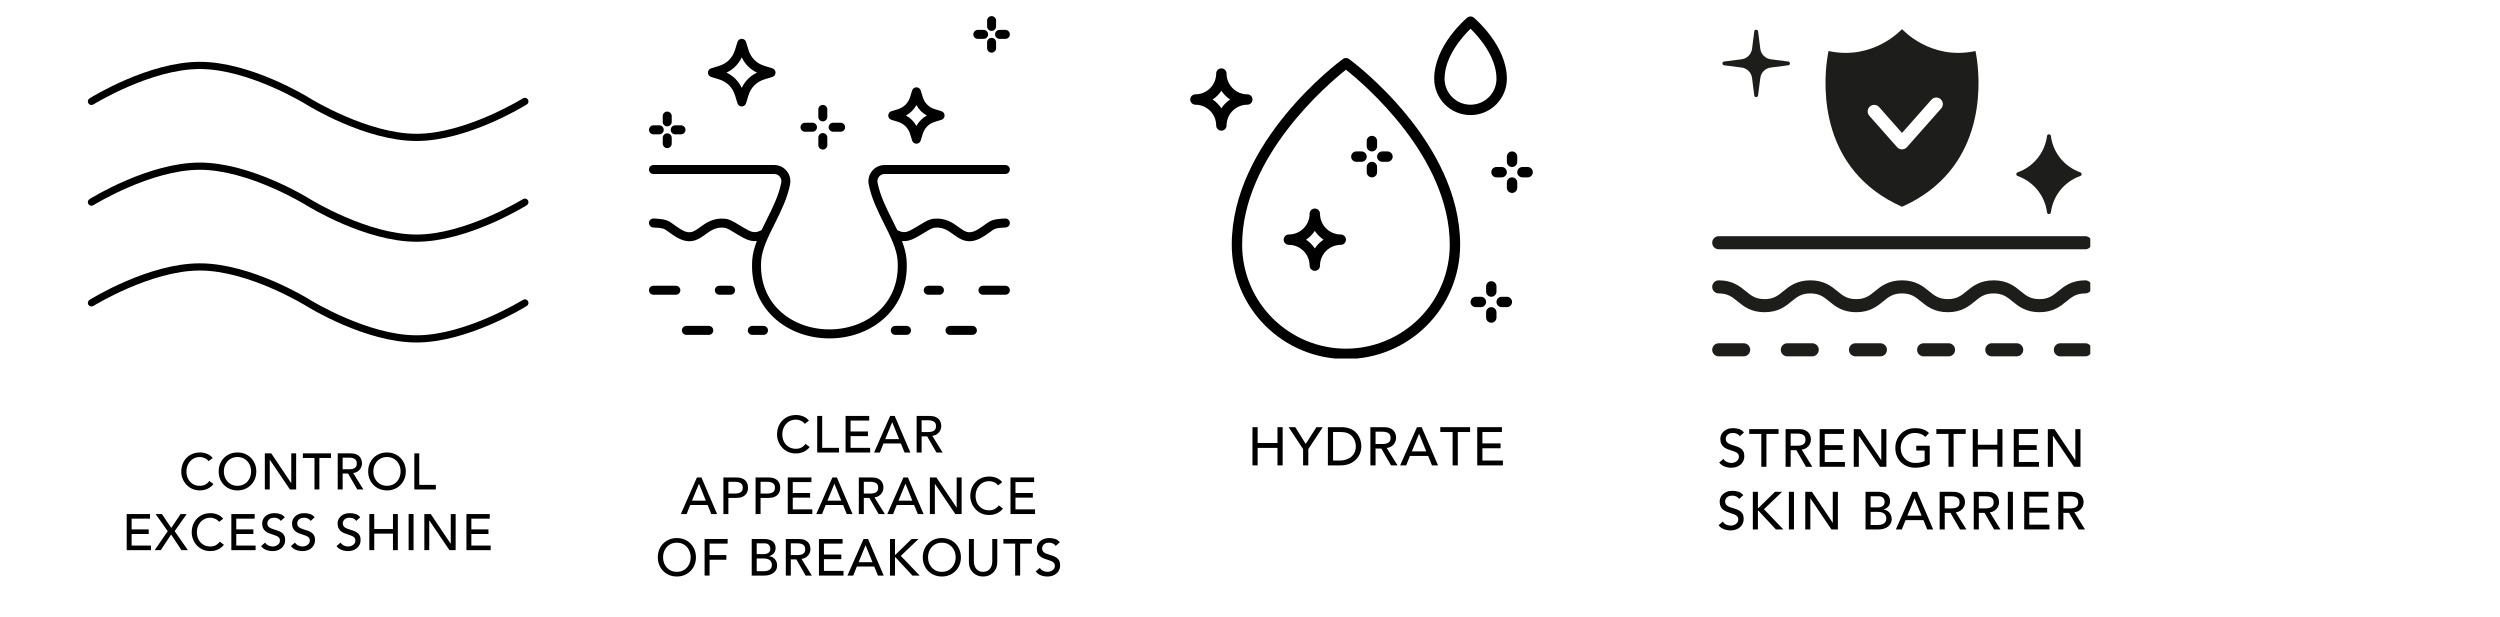 <svg version="1.0" preserveAspectRatio="xMidYMid meet" height="400" viewBox="0 0 1215 300" zoomAndPan="magnify" width="1620" xmlns:xlink="http://www.w3.org/1999/xlink" xmlns="http://www.w3.org/2000/svg"><defs><g></g><clipPath id="d6c33ebd74"><path clip-rule="nonzero" d="M 42.344 30 L 256.844 30 L 256.844 69 L 42.344 69 Z M 42.344 30"></path></clipPath><clipPath id="b4847bf31e"><path clip-rule="nonzero" d="M 42.344 79 L 256.844 79 L 256.844 118 L 42.344 118 Z M 42.344 79"></path></clipPath><clipPath id="752c7c46ad"><path clip-rule="nonzero" d="M 42.344 127 L 256.844 127 L 256.844 166.5 L 42.344 166.5 Z M 42.344 127"></path></clipPath><clipPath id="6c98d2b18e"><path clip-rule="nonzero" d="M 837 14.031 L 870 14.031 L 870 48 L 837 48 Z M 837 14.031"></path></clipPath><clipPath id="c201b89888"><path clip-rule="nonzero" d="M 832.129 136 L 1015.879 136 L 1015.879 152 L 832.129 152 Z M 832.129 136"></path></clipPath><clipPath id="b9016884e9"><path clip-rule="nonzero" d="M 832.129 114 L 1015.879 114 L 1015.879 122 L 832.129 122 Z M 832.129 114"></path></clipPath><clipPath id="13742c53d2"><path clip-rule="nonzero" d="M 832.129 166 L 851 166 L 851 174 L 832.129 174 Z M 832.129 166"></path></clipPath><clipPath id="cc34f61c58"><path clip-rule="nonzero" d="M 998 166 L 1015.879 166 L 1015.879 174 L 998 174 Z M 998 166"></path></clipPath><clipPath id="7953455f53"><path clip-rule="nonzero" d="M 887 14.031 L 962 14.031 L 962 101 L 887 101 Z M 887 14.031"></path></clipPath><clipPath id="811be5a10f"><path clip-rule="nonzero" d="M 598 28 L 710 28 L 710 174.25 L 598 174.25 Z M 598 28"></path></clipPath><clipPath id="8720c5384a"><path clip-rule="nonzero" d="M 578.449 33 L 609 33 L 609 64 L 578.449 64 Z M 578.449 33"></path></clipPath><clipPath id="5ae078e7d2"><path clip-rule="nonzero" d="M 737 81 L 744.949 81 L 744.949 87 L 737 87 Z M 737 81"></path></clipPath><clipPath id="f8e7726f39"><path clip-rule="nonzero" d="M 315.359 7.75 L 490.859 7.75 L 490.859 164.5 L 315.359 164.5 Z M 315.359 7.75"></path></clipPath></defs><rect fill-opacity="1" height="360" y="-30" fill="#ffffff" width="1458" x="-121.5"></rect><rect fill-opacity="1" height="360" y="-30" fill="#ffffff" width="1458" x="-121.5"></rect><g clip-path="url(#d6c33ebd74)"><path fill-rule="nonzero" fill-opacity="1" d="M 202.43 68.52 C 177.633 68.52 150 51.496 148.836 50.758 C 148.562 50.594 120.887 33.543 97.109 33.543 C 73.316 33.543 45.656 50.594 45.383 50.758 C 44.559 51.277 43.477 51.031 42.953 50.211 C 42.445 49.391 42.695 48.312 43.516 47.809 C 44.684 47.07 72.316 30.047 97.109 30.047 C 121.902 30.047 149.535 47.07 150.699 47.809 C 150.977 47.973 178.648 65.023 202.43 65.023 C 226.219 65.023 253.879 47.973 254.156 47.809 C 254.977 47.289 256.062 47.535 256.57 48.355 C 257.09 49.176 256.844 50.254 256.02 50.758 C 254.855 51.496 227.223 68.52 202.43 68.52" fill="#000000"></path></g><g clip-path="url(#b4847bf31e)"><path fill-rule="nonzero" fill-opacity="1" d="M 202.43 117.488 C 177.633 117.488 150 100.465 148.836 99.727 C 148.562 99.562 120.887 82.512 97.109 82.512 C 73.316 82.512 45.656 99.562 45.383 99.727 C 44.559 100.246 43.477 100 42.953 99.18 C 42.445 98.359 42.695 97.281 43.516 96.773 C 44.684 96.035 72.316 79.012 97.109 79.012 C 121.902 79.012 149.535 96.035 150.699 96.773 C 150.977 96.938 178.648 113.988 202.43 113.988 C 226.219 113.988 253.879 96.938 254.156 96.773 C 254.977 96.254 256.062 96.5 256.57 97.32 C 257.09 98.141 256.844 99.219 256.02 99.727 C 254.855 100.465 227.223 117.488 202.43 117.488" fill="#000000"></path></g><g clip-path="url(#752c7c46ad)"><path fill-rule="nonzero" fill-opacity="1" d="M 202.43 166.453 C 177.633 166.453 150 149.43 148.836 148.691 C 148.562 148.527 120.887 131.477 97.109 131.477 C 73.316 131.477 45.656 148.527 45.383 148.691 C 44.559 149.211 43.477 148.965 42.953 148.145 C 42.445 147.324 42.695 146.246 43.516 145.742 C 44.684 145.004 72.316 127.98 97.109 127.98 C 121.902 127.98 149.535 145.004 150.699 145.742 C 150.977 145.906 178.648 162.957 202.43 162.957 C 226.219 162.957 253.879 145.906 254.156 145.742 C 254.977 145.223 256.062 145.469 256.57 146.289 C 257.09 147.109 256.844 148.188 256.02 148.691 C 254.855 149.43 227.223 166.453 202.43 166.453" fill="#000000"></path></g><path fill-rule="nonzero" fill-opacity="1" d="M 996.734 66.094 C 996.594 64.988 994.992 64.988 994.848 66.094 C 993.797 74.297 988.188 81.07 980.559 83.75 C 979.711 84.047 979.711 85.238 980.559 85.535 C 988.188 88.215 993.797 94.988 994.848 103.191 C 994.992 104.297 996.594 104.297 996.734 103.191 C 997.785 94.988 1003.398 88.215 1011.023 85.535 C 1011.871 85.238 1011.871 84.047 1011.023 83.75 C 1003.398 81.07 997.785 74.297 996.734 66.094 Z M 996.734 66.094" fill="#1d1d1b"></path><g clip-path="url(#6c98d2b18e)"><path fill-rule="nonzero" fill-opacity="1" d="M 855.512 23.73 L 854.422 15.246 C 854.285 14.168 852.719 14.168 852.578 15.246 L 851.492 23.73 C 851.152 26.383 849.059 28.473 846.402 28.812 L 837.906 29.898 C 836.824 30.035 836.824 31.598 837.906 31.734 L 846.402 32.82 C 849.059 33.16 851.152 35.25 851.492 37.902 L 852.578 46.387 C 852.719 47.465 854.285 47.465 854.422 46.387 L 855.512 37.902 C 855.852 35.25 857.941 33.16 860.598 32.82 L 869.098 31.734 C 870.18 31.598 870.18 30.035 869.098 29.898 L 860.598 28.812 C 857.941 28.473 855.852 26.383 855.512 23.73 Z M 855.512 23.73" fill="#1d1d1b"></path></g><g clip-path="url(#c201b89888)"><path fill-rule="nonzero" fill-opacity="1" d="M 991.172 151.734 C 984.465 151.734 980.887 148.801 978.016 146.445 C 975.398 144.301 973.328 142.605 968.902 142.605 C 964.48 142.605 962.41 144.301 959.793 146.445 C 956.922 148.801 953.348 151.734 946.641 151.734 C 939.93 151.734 936.355 148.801 933.484 146.445 C 930.867 144.301 928.797 142.605 924.375 142.605 C 919.949 142.605 917.883 144.301 915.266 146.445 C 912.391 148.801 908.816 151.734 902.109 151.734 C 895.402 151.734 891.828 148.801 888.953 146.445 C 886.336 144.301 884.27 142.605 879.844 142.605 C 875.422 142.605 873.352 144.301 870.734 146.445 C 867.863 148.801 864.289 151.734 857.578 151.734 C 850.871 151.734 847.297 148.801 844.426 146.445 C 841.809 144.301 839.742 142.605 835.316 142.605 C 833.555 142.605 832.129 141.18 832.129 139.422 C 832.129 137.664 833.555 136.242 835.316 136.242 C 842.023 136.242 845.598 139.172 848.473 141.527 C 851.09 143.676 853.156 145.371 857.578 145.371 C 862.004 145.371 864.074 143.676 866.691 141.527 C 869.562 139.172 873.137 136.242 879.844 136.242 C 886.555 136.242 890.129 139.172 893 141.527 C 895.617 143.676 897.684 145.371 902.109 145.371 C 906.535 145.371 908.602 143.676 911.219 141.527 C 914.09 139.172 917.668 136.242 924.375 136.242 C 931.082 136.242 934.656 139.172 937.531 141.527 C 940.148 143.676 942.215 145.371 946.641 145.371 C 951.062 145.371 953.133 143.676 955.75 141.527 C 958.621 139.172 962.195 136.242 968.902 136.242 C 975.613 136.242 979.188 139.172 982.062 141.527 C 984.68 143.676 986.746 145.371 991.172 145.371 C 995.598 145.371 997.664 143.676 1000.281 141.527 C 1003.156 139.172 1006.73 136.242 1013.441 136.242 C 1015.199 136.242 1016.629 137.664 1016.629 139.422 C 1016.629 141.18 1015.199 142.605 1013.441 142.605 C 1009.016 142.605 1006.945 144.301 1004.328 146.445 C 1001.457 148.801 997.879 151.734 991.172 151.734 Z M 991.172 151.734" fill="#1d1d1b"></path></g><g clip-path="url(#b9016884e9)"><path fill-rule="nonzero" fill-opacity="1" d="M 1013.441 121.152 L 835.316 121.152 C 833.555 121.152 832.129 119.727 832.129 117.969 C 832.129 116.211 833.555 114.785 835.316 114.785 L 1013.438 114.785 C 1015.199 114.785 1016.625 116.211 1016.625 117.969 C 1016.625 119.727 1015.199 121.152 1013.441 121.152 Z M 1013.441 121.152" fill="#1d1d1b"></path></g><g clip-path="url(#13742c53d2)"><path fill-rule="nonzero" fill-opacity="1" d="M 847.41 173.188 L 835.316 173.188 C 833.555 173.188 832.129 171.762 832.129 170.004 C 832.129 168.246 833.555 166.824 835.316 166.824 L 847.41 166.824 C 849.172 166.824 850.598 168.246 850.598 170.004 C 850.598 171.762 849.172 173.188 847.41 173.188 Z M 847.41 173.188" fill="#1d1d1b"></path></g><path fill-rule="nonzero" fill-opacity="1" d="M 913.863 173.188 L 901.77 173.188 C 900.008 173.188 898.582 171.762 898.582 170.004 C 898.582 168.246 900.008 166.824 901.77 166.824 L 913.863 166.824 C 915.621 166.824 917.051 168.246 917.051 170.004 C 917.051 171.762 915.621 173.188 913.863 173.188 Z M 913.863 173.188" fill="#1d1d1b"></path><path fill-rule="nonzero" fill-opacity="1" d="M 946.988 173.188 L 934.895 173.188 C 933.133 173.188 931.707 171.762 931.707 170.004 C 931.707 168.246 933.133 166.824 934.895 166.824 L 946.988 166.824 C 948.746 166.824 950.176 168.246 950.176 170.004 C 950.176 171.762 948.746 173.188 946.988 173.188 Z M 946.988 173.188" fill="#1d1d1b"></path><path fill-rule="nonzero" fill-opacity="1" d="M 880.738 173.188 L 868.645 173.188 C 866.883 173.188 865.457 171.762 865.457 170.004 C 865.457 168.246 866.883 166.824 868.645 166.824 L 880.738 166.824 C 882.496 166.824 883.926 168.246 883.926 170.004 C 883.926 171.762 882.496 173.188 880.738 173.188 Z M 880.738 173.188" fill="#1d1d1b"></path><path fill-rule="nonzero" fill-opacity="1" d="M 980.113 173.188 L 968.02 173.188 C 966.258 173.188 964.832 171.762 964.832 170.004 C 964.832 168.246 966.258 166.824 968.02 166.824 L 980.113 166.824 C 981.871 166.824 983.301 168.246 983.301 170.004 C 983.301 171.762 981.871 173.188 980.113 173.188 Z M 980.113 173.188" fill="#1d1d1b"></path><g clip-path="url(#cc34f61c58)"><path fill-rule="nonzero" fill-opacity="1" d="M 1013.441 173.188 L 1001.348 173.188 C 999.586 173.188 998.16 171.762 998.16 170.004 C 998.16 168.246 999.586 166.824 1001.348 166.824 L 1013.441 166.824 C 1015.199 166.824 1016.629 168.246 1016.629 170.004 C 1016.629 171.762 1015.199 173.188 1013.441 173.188 Z M 1013.441 173.188" fill="#1d1d1b"></path></g><g clip-path="url(#7953455f53)"><path fill-rule="nonzero" fill-opacity="1" d="M 960.82 29.137 C 960.453 26.391 960.082 24.797 960.082 24.797 C 938.156 29.531 924.48 14.207 924.379 14.145 C 924.273 14.207 910.602 29.531 888.676 24.797 C 888.676 24.797 888.305 26.391 887.934 29.137 C 886.145 42.414 884.355 82.676 924.379 100.492 C 964.398 82.676 962.609 42.414 960.82 29.137 Z M 943.434 52.688 L 926.77 71.523 C 926.164 72.207 925.293 72.602 924.379 72.602 C 923.465 72.602 922.594 72.207 921.988 71.523 L 908.484 56.258 C 907.32 54.941 907.445 52.93 908.766 51.766 C 910.082 50.602 912.098 50.727 913.266 52.047 L 924.379 64.609 L 938.652 48.473 C 939.816 47.156 941.832 47.027 943.152 48.191 C 944.469 49.355 944.598 51.367 943.434 52.688 Z M 943.434 52.688" fill="#1d1d1b"></path></g><g fill-opacity="1" fill="#000000"><g transform="translate(834.69, 226.85)"><g><path d="M 0.859 -2.062 L 2.891 -3.828 C 3.336 -3.148 3.91 -2.648 4.609 -2.328 C 5.305 -2.016 6.023 -1.859 6.766 -1.859 C 7.316 -1.859 7.875 -1.969 8.438 -2.188 C 9 -2.414 9.469 -2.758 9.844 -3.219 C 10.227 -3.676 10.422 -4.238 10.422 -4.906 C 10.422 -5.508 10.254 -5.992 9.922 -6.359 C 9.598 -6.723 9.164 -7.02 8.625 -7.25 C 8.094 -7.477 7.504 -7.688 6.859 -7.875 C 6.211 -8.07 5.57 -8.297 4.938 -8.547 C 4.301 -8.797 3.711 -9.117 3.172 -9.516 C 2.641 -9.922 2.207 -10.457 1.875 -11.125 C 1.551 -11.789 1.391 -12.629 1.391 -13.641 C 1.391 -14.18 1.504 -14.75 1.734 -15.344 C 1.973 -15.938 2.344 -16.488 2.844 -17 C 3.344 -17.52 3.984 -17.941 4.766 -18.266 C 5.547 -18.598 6.488 -18.766 7.594 -18.766 C 8.594 -18.766 9.551 -18.625 10.469 -18.344 C 11.383 -18.07 12.188 -17.516 12.875 -16.672 L 10.859 -14.828 C 10.547 -15.316 10.098 -15.707 9.516 -16 C 8.941 -16.289 8.301 -16.438 7.594 -16.438 C 6.688 -16.438 5.973 -16.281 5.453 -15.969 C 4.93 -15.656 4.562 -15.285 4.344 -14.859 C 4.133 -14.43 4.031 -14.023 4.031 -13.641 C 4.031 -12.984 4.191 -12.453 4.516 -12.047 C 4.848 -11.648 5.281 -11.328 5.812 -11.078 C 6.344 -10.836 6.93 -10.629 7.578 -10.453 C 8.223 -10.273 8.863 -10.066 9.5 -9.828 C 10.145 -9.598 10.734 -9.301 11.266 -8.938 C 11.797 -8.582 12.223 -8.102 12.547 -7.5 C 12.879 -6.906 13.047 -6.133 13.047 -5.188 C 13.047 -4.02 12.758 -3.008 12.188 -2.156 C 11.625 -1.301 10.859 -0.648 9.891 -0.203 C 8.93 0.242 7.863 0.469 6.688 0.469 C 5.52 0.469 4.41 0.258 3.359 -0.156 C 2.305 -0.57 1.473 -1.207 0.859 -2.062 Z M 0.859 -2.062"></path></g></g></g><g fill-opacity="1" fill="#000000"><g transform="translate(849.833, 226.85)"><g><path d="M 6.172 0 L 6.172 -15.969 L 0.281 -15.969 L 0.281 -18.297 L 14.547 -18.297 L 14.547 -15.969 L 8.656 -15.969 L 8.656 0 Z M 6.172 0"></path></g></g></g><g fill-opacity="1" fill="#000000"><g transform="translate(865.44, 226.85)"><g><path d="M 2.359 0 L 2.359 -18.297 L 8.781 -18.297 C 9.957 -18.297 10.922 -18.141 11.672 -17.828 C 12.43 -17.516 13.031 -17.102 13.469 -16.594 C 13.914 -16.094 14.223 -15.539 14.391 -14.938 C 14.566 -14.332 14.656 -13.75 14.656 -13.188 C 14.656 -12.406 14.473 -11.664 14.109 -10.969 C 13.742 -10.27 13.223 -9.68 12.547 -9.203 C 11.879 -8.734 11.082 -8.445 10.156 -8.344 L 15.344 0 L 12.25 0 L 7.594 -8.062 L 4.828 -8.062 L 4.828 0 Z M 4.828 -16.125 L 4.828 -10.234 L 8.094 -10.234 C 8.75 -10.234 9.375 -10.305 9.969 -10.453 C 10.57 -10.598 11.062 -10.879 11.438 -11.297 C 11.82 -11.723 12.016 -12.352 12.016 -13.188 C 12.016 -14.008 11.82 -14.629 11.438 -15.047 C 11.062 -15.473 10.57 -15.758 9.969 -15.906 C 9.375 -16.051 8.75 -16.125 8.094 -16.125 Z M 4.828 -16.125"></path></g></g></g><g fill-opacity="1" fill="#000000"><g transform="translate(882.004, 226.85)"><g><path d="M 2.359 0 L 2.359 -18.297 L 14.156 -18.297 L 14.156 -15.969 L 4.828 -15.969 L 4.828 -10.516 L 13.516 -10.516 L 13.516 -8.188 L 4.828 -8.188 L 4.828 -2.328 L 14.625 -2.328 L 14.625 0 Z M 2.359 0"></path></g></g></g><g fill-opacity="1" fill="#000000"><g transform="translate(898.567, 226.85)"><g><path d="M 2.359 0 L 2.359 -18.297 L 5.609 -18.297 L 15.688 -3.25 L 15.734 -3.25 L 15.734 -18.297 L 18.219 -18.297 L 18.219 0 L 15.062 0 L 4.891 -15.047 L 4.828 -15.047 L 4.828 0 Z M 2.359 0"></path></g></g></g><g fill-opacity="1" fill="#000000"><g transform="translate(919.912, 226.85)"><g><path d="M 11.391 -10.234 L 17.938 -10.234 L 17.938 -1.219 C 17.352 -0.852 16.66 -0.547 15.859 -0.297 C 15.055 -0.047 14.234 0.141 13.391 0.266 C 12.547 0.398 11.754 0.469 11.016 0.469 C 9.461 0.469 8.078 0.211 6.859 -0.297 C 5.648 -0.805 4.625 -1.504 3.781 -2.391 C 2.945 -3.273 2.312 -4.297 1.875 -5.453 C 1.438 -6.617 1.219 -7.852 1.219 -9.156 C 1.219 -10.508 1.445 -11.766 1.906 -12.922 C 2.375 -14.086 3.035 -15.109 3.891 -15.984 C 4.742 -16.859 5.75 -17.539 6.906 -18.031 C 8.07 -18.52 9.352 -18.766 10.75 -18.766 C 12.438 -18.766 13.816 -18.551 14.891 -18.125 C 15.973 -17.707 16.867 -17.129 17.578 -16.391 L 15.812 -14.5 C 15.07 -15.219 14.27 -15.719 13.406 -16 C 12.551 -16.289 11.664 -16.438 10.75 -16.438 C 9.352 -16.438 8.141 -16.109 7.109 -15.453 C 6.078 -14.797 5.273 -13.914 4.703 -12.812 C 4.129 -11.719 3.844 -10.5 3.844 -9.156 C 3.844 -7.77 4.156 -6.523 4.781 -5.422 C 5.414 -4.316 6.266 -3.445 7.328 -2.812 C 8.398 -2.176 9.609 -1.859 10.953 -1.859 C 11.816 -1.859 12.645 -1.941 13.438 -2.109 C 14.227 -2.273 14.898 -2.508 15.453 -2.812 L 15.453 -7.906 L 11.391 -7.906 Z M 11.391 -10.234"></path></g></g></g><g fill-opacity="1" fill="#000000"><g transform="translate(940.791, 226.85)"><g><path d="M 6.172 0 L 6.172 -15.969 L 0.281 -15.969 L 0.281 -18.297 L 14.547 -18.297 L 14.547 -15.969 L 8.656 -15.969 L 8.656 0 Z M 6.172 0"></path></g></g></g><g fill-opacity="1" fill="#000000"><g transform="translate(956.398, 226.85)"><g><path d="M 2.359 0 L 2.359 -18.297 L 4.828 -18.297 L 4.828 -10.703 L 14.312 -10.703 L 14.312 -18.297 L 16.797 -18.297 L 16.797 0 L 14.312 0 L 14.312 -8.375 L 4.828 -8.375 L 4.828 0 Z M 2.359 0"></path></g></g></g><g fill-opacity="1" fill="#000000"><g transform="translate(976.321, 226.85)"><g><path d="M 2.359 0 L 2.359 -18.297 L 14.156 -18.297 L 14.156 -15.969 L 4.828 -15.969 L 4.828 -10.516 L 13.516 -10.516 L 13.516 -8.188 L 4.828 -8.188 L 4.828 -2.328 L 14.625 -2.328 L 14.625 0 Z M 2.359 0"></path></g></g></g><g fill-opacity="1" fill="#000000"><g transform="translate(992.885, 226.85)"><g><path d="M 2.359 0 L 2.359 -18.297 L 5.609 -18.297 L 15.688 -3.25 L 15.734 -3.25 L 15.734 -18.297 L 18.219 -18.297 L 18.219 0 L 15.062 0 L 4.891 -15.047 L 4.828 -15.047 L 4.828 0 Z M 2.359 0"></path></g></g></g><g fill-opacity="1" fill="#000000"><g transform="translate(834.376, 257.309)"><g><path d="M 0.859 -2.062 L 2.891 -3.828 C 3.336 -3.148 3.91 -2.648 4.609 -2.328 C 5.305 -2.016 6.023 -1.859 6.766 -1.859 C 7.316 -1.859 7.875 -1.969 8.438 -2.188 C 9 -2.414 9.469 -2.758 9.844 -3.219 C 10.227 -3.676 10.422 -4.238 10.422 -4.906 C 10.422 -5.508 10.254 -5.992 9.922 -6.359 C 9.598 -6.723 9.164 -7.02 8.625 -7.25 C 8.094 -7.477 7.504 -7.688 6.859 -7.875 C 6.211 -8.07 5.57 -8.297 4.938 -8.547 C 4.301 -8.797 3.711 -9.117 3.172 -9.516 C 2.641 -9.922 2.207 -10.457 1.875 -11.125 C 1.551 -11.789 1.391 -12.629 1.391 -13.641 C 1.391 -14.18 1.504 -14.75 1.734 -15.344 C 1.973 -15.938 2.344 -16.488 2.844 -17 C 3.344 -17.52 3.984 -17.941 4.766 -18.266 C 5.547 -18.598 6.488 -18.766 7.594 -18.766 C 8.594 -18.766 9.551 -18.625 10.469 -18.344 C 11.383 -18.07 12.188 -17.516 12.875 -16.672 L 10.859 -14.828 C 10.547 -15.316 10.098 -15.707 9.516 -16 C 8.941 -16.289 8.301 -16.438 7.594 -16.438 C 6.688 -16.438 5.973 -16.281 5.453 -15.969 C 4.93 -15.656 4.562 -15.285 4.344 -14.859 C 4.133 -14.43 4.031 -14.023 4.031 -13.641 C 4.031 -12.984 4.191 -12.453 4.516 -12.047 C 4.848 -11.648 5.281 -11.328 5.812 -11.078 C 6.344 -10.836 6.93 -10.629 7.578 -10.453 C 8.223 -10.273 8.863 -10.066 9.5 -9.828 C 10.145 -9.598 10.734 -9.301 11.266 -8.938 C 11.797 -8.582 12.223 -8.102 12.547 -7.5 C 12.879 -6.906 13.047 -6.133 13.047 -5.188 C 13.047 -4.02 12.758 -3.008 12.188 -2.156 C 11.625 -1.301 10.859 -0.648 9.891 -0.203 C 8.93 0.242 7.863 0.469 6.688 0.469 C 5.52 0.469 4.41 0.258 3.359 -0.156 C 2.305 -0.57 1.473 -1.207 0.859 -2.062 Z M 0.859 -2.062"></path></g></g></g><g fill-opacity="1" fill="#000000"><g transform="translate(849.519, 257.309)"><g><path d="M 2.359 0 L 2.359 -18.297 L 4.828 -18.297 L 4.828 -10.391 L 5.047 -10.391 L 13.125 -18.297 L 16.594 -18.297 L 7.75 -9.844 L 17.188 0 L 13.562 0 L 5.047 -9.156 L 4.828 -9.156 L 4.828 0 Z M 2.359 0"></path></g></g></g><g fill-opacity="1" fill="#000000"><g transform="translate(867.039, 257.309)"><g><path d="M 2.359 0 L 2.359 -18.297 L 4.828 -18.297 L 4.828 0 Z M 2.359 0"></path></g></g></g><g fill-opacity="1" fill="#000000"><g transform="translate(874.998, 257.309)"><g><path d="M 2.359 0 L 2.359 -18.297 L 5.609 -18.297 L 15.688 -3.25 L 15.734 -3.25 L 15.734 -18.297 L 18.219 -18.297 L 18.219 0 L 15.062 0 L 4.891 -15.047 L 4.828 -15.047 L 4.828 0 Z M 2.359 0"></path></g></g></g><g fill-opacity="1" fill="#000000"><g transform="translate(896.342, 257.309)"><g></g></g></g><g fill-opacity="1" fill="#000000"><g transform="translate(904.301, 257.309)"><g><path d="M 2.359 0 L 2.359 -18.297 L 8.703 -18.297 C 9.773 -18.297 10.727 -18.129 11.562 -17.797 C 12.395 -17.461 13.051 -16.957 13.531 -16.281 C 14.02 -15.613 14.266 -14.758 14.266 -13.719 C 14.266 -12.664 13.973 -11.805 13.391 -11.141 C 12.805 -10.484 12.047 -10 11.109 -9.688 L 11.109 -9.641 C 11.848 -9.586 12.516 -9.352 13.109 -8.938 C 13.703 -8.531 14.176 -7.992 14.531 -7.328 C 14.883 -6.66 15.062 -5.914 15.062 -5.094 C 15.062 -4.008 14.77 -3.086 14.188 -2.328 C 13.613 -1.566 12.844 -0.988 11.875 -0.594 C 10.906 -0.195 9.82 0 8.625 0 Z M 4.828 -16.125 L 4.828 -10.703 L 8.219 -10.703 C 9.164 -10.703 9.969 -10.906 10.625 -11.312 C 11.289 -11.727 11.625 -12.438 11.625 -13.438 C 11.625 -14.164 11.391 -14.797 10.922 -15.328 C 10.461 -15.859 9.734 -16.125 8.734 -16.125 Z M 4.828 -8.531 L 4.828 -2.172 L 8.484 -2.172 C 8.859 -2.172 9.27 -2.211 9.719 -2.297 C 10.164 -2.379 10.594 -2.531 11 -2.75 C 11.414 -2.969 11.758 -3.281 12.031 -3.688 C 12.301 -4.102 12.438 -4.629 12.438 -5.266 C 12.438 -6.359 12.082 -7.176 11.375 -7.719 C 10.664 -8.258 9.707 -8.531 8.5 -8.531 Z M 4.828 -8.531"></path></g></g></g><g fill-opacity="1" fill="#000000"><g transform="translate(921.355, 257.309)"><g><path d="M 0.031 0 L 8.094 -18.297 L 10.344 -18.297 L 18.172 0 L 15.281 0 L 13.438 -4.516 L 4.734 -4.516 L 2.922 0 Z M 5.609 -6.688 L 12.531 -6.688 L 9.125 -15.094 L 9.078 -15.094 Z M 5.609 -6.688"></path></g></g></g><g fill-opacity="1" fill="#000000"><g transform="translate(940.322, 257.309)"><g><path d="M 2.359 0 L 2.359 -18.297 L 8.781 -18.297 C 9.957 -18.297 10.922 -18.141 11.672 -17.828 C 12.43 -17.516 13.031 -17.102 13.469 -16.594 C 13.914 -16.094 14.223 -15.539 14.391 -14.938 C 14.566 -14.332 14.656 -13.75 14.656 -13.188 C 14.656 -12.406 14.473 -11.664 14.109 -10.969 C 13.742 -10.27 13.223 -9.68 12.547 -9.203 C 11.879 -8.734 11.082 -8.445 10.156 -8.344 L 15.344 0 L 12.25 0 L 7.594 -8.062 L 4.828 -8.062 L 4.828 0 Z M 4.828 -16.125 L 4.828 -10.234 L 8.094 -10.234 C 8.75 -10.234 9.375 -10.305 9.969 -10.453 C 10.57 -10.598 11.062 -10.879 11.438 -11.297 C 11.82 -11.723 12.016 -12.352 12.016 -13.188 C 12.016 -14.008 11.82 -14.629 11.438 -15.047 C 11.062 -15.473 10.57 -15.758 9.969 -15.906 C 9.375 -16.051 8.75 -16.125 8.094 -16.125 Z M 4.828 -16.125"></path></g></g></g><g fill-opacity="1" fill="#000000"><g transform="translate(956.886, 257.309)"><g><path d="M 2.359 0 L 2.359 -18.297 L 8.781 -18.297 C 9.957 -18.297 10.922 -18.141 11.672 -17.828 C 12.43 -17.516 13.031 -17.102 13.469 -16.594 C 13.914 -16.094 14.223 -15.539 14.391 -14.938 C 14.566 -14.332 14.656 -13.75 14.656 -13.188 C 14.656 -12.406 14.473 -11.664 14.109 -10.969 C 13.742 -10.27 13.223 -9.68 12.547 -9.203 C 11.879 -8.734 11.082 -8.445 10.156 -8.344 L 15.344 0 L 12.25 0 L 7.594 -8.062 L 4.828 -8.062 L 4.828 0 Z M 4.828 -16.125 L 4.828 -10.234 L 8.094 -10.234 C 8.75 -10.234 9.375 -10.305 9.969 -10.453 C 10.57 -10.598 11.062 -10.879 11.438 -11.297 C 11.82 -11.723 12.016 -12.352 12.016 -13.188 C 12.016 -14.008 11.82 -14.629 11.438 -15.047 C 11.062 -15.473 10.57 -15.758 9.969 -15.906 C 9.375 -16.051 8.75 -16.125 8.094 -16.125 Z M 4.828 -16.125"></path></g></g></g><g fill-opacity="1" fill="#000000"><g transform="translate(973.449, 257.309)"><g><path d="M 2.359 0 L 2.359 -18.297 L 4.828 -18.297 L 4.828 0 Z M 2.359 0"></path></g></g></g><g fill-opacity="1" fill="#000000"><g transform="translate(981.408, 257.309)"><g><path d="M 2.359 0 L 2.359 -18.297 L 14.156 -18.297 L 14.156 -15.969 L 4.828 -15.969 L 4.828 -10.516 L 13.516 -10.516 L 13.516 -8.188 L 4.828 -8.188 L 4.828 -2.328 L 14.625 -2.328 L 14.625 0 Z M 2.359 0"></path></g></g></g><g fill-opacity="1" fill="#000000"><g transform="translate(997.972, 257.309)"><g><path d="M 2.359 0 L 2.359 -18.297 L 8.781 -18.297 C 9.957 -18.297 10.922 -18.141 11.672 -17.828 C 12.43 -17.516 13.031 -17.102 13.469 -16.594 C 13.914 -16.094 14.223 -15.539 14.391 -14.938 C 14.566 -14.332 14.656 -13.75 14.656 -13.188 C 14.656 -12.406 14.473 -11.664 14.109 -10.969 C 13.742 -10.27 13.223 -9.68 12.547 -9.203 C 11.879 -8.734 11.082 -8.445 10.156 -8.344 L 15.344 0 L 12.25 0 L 7.594 -8.062 L 4.828 -8.062 L 4.828 0 Z M 4.828 -16.125 L 4.828 -10.234 L 8.094 -10.234 C 8.75 -10.234 9.375 -10.305 9.969 -10.453 C 10.57 -10.598 11.062 -10.879 11.438 -11.297 C 11.82 -11.723 12.016 -12.352 12.016 -13.188 C 12.016 -14.008 11.82 -14.629 11.438 -15.047 C 11.062 -15.473 10.57 -15.758 9.969 -15.906 C 9.375 -16.051 8.75 -16.125 8.094 -16.125 Z M 4.828 -16.125"></path></g></g></g><g clip-path="url(#811be5a10f)"><path fill-rule="nonzero" fill-opacity="1" d="M 655.625 28.672 C 655.18 28.348 654.684 28.184 654.133 28.184 C 653.582 28.184 653.082 28.348 652.641 28.672 C 650.434 30.289 598.633 68.859 598.633 119 C 598.633 120.82 598.719 122.633 598.898 124.441 C 599.078 126.25 599.344 128.047 599.699 129.828 C 600.051 131.613 600.492 133.371 601.02 135.113 C 601.551 136.852 602.16 138.562 602.855 140.242 C 603.551 141.922 604.328 143.562 605.184 145.164 C 606.043 146.766 606.977 148.324 607.984 149.836 C 608.996 151.348 610.078 152.805 611.23 154.211 C 612.383 155.617 613.602 156.961 614.887 158.246 C 616.172 159.531 617.52 160.75 618.922 161.902 C 620.328 163.059 621.785 164.137 623.297 165.148 C 624.809 166.156 626.367 167.09 627.969 167.949 C 629.57 168.805 631.215 169.582 632.895 170.277 C 634.57 170.973 636.281 171.586 638.02 172.113 C 639.762 172.641 641.52 173.082 643.305 173.434 C 645.086 173.789 646.883 174.055 648.691 174.234 C 650.5 174.414 652.312 174.5 654.133 174.5 C 655.949 174.5 657.762 174.414 659.57 174.234 C 661.379 174.055 663.176 173.789 664.961 173.434 C 666.742 173.082 668.504 172.641 670.242 172.113 C 671.98 171.586 673.691 170.973 675.371 170.277 C 677.051 169.582 678.691 168.805 680.293 167.949 C 681.898 167.09 683.453 166.156 684.965 165.148 C 686.477 164.137 687.934 163.059 689.34 161.902 C 690.746 160.75 692.09 159.531 693.375 158.246 C 694.66 156.961 695.879 155.617 697.035 154.211 C 698.188 152.805 699.27 151.348 700.277 149.836 C 701.289 148.324 702.223 146.766 703.078 145.164 C 703.934 143.562 704.711 141.922 705.406 140.242 C 706.102 138.562 706.715 136.852 707.242 135.113 C 707.77 133.375 708.211 131.613 708.566 129.828 C 708.918 128.047 709.188 126.25 709.363 124.441 C 709.543 122.633 709.633 120.82 709.633 119 C 709.633 68.859 657.828 30.289 655.625 28.672 Z M 654.133 169.457 C 652.48 169.453 650.832 169.371 649.188 169.207 C 647.543 169.043 645.914 168.801 644.293 168.477 C 642.672 168.152 641.07 167.75 639.492 167.27 C 637.91 166.789 636.359 166.234 634.832 165.602 C 633.305 164.969 631.816 164.262 630.359 163.48 C 628.902 162.703 627.488 161.855 626.113 160.934 C 624.742 160.016 623.414 159.035 622.141 157.984 C 620.863 156.938 619.641 155.828 618.473 154.66 C 617.305 153.492 616.195 152.27 615.148 150.996 C 614.098 149.719 613.117 148.391 612.199 147.02 C 611.281 145.645 610.43 144.23 609.652 142.773 C 608.871 141.316 608.168 139.828 607.531 138.301 C 606.898 136.773 606.344 135.223 605.863 133.641 C 605.383 132.062 604.98 130.461 604.656 128.84 C 604.332 127.223 604.09 125.59 603.926 123.945 C 603.762 122.301 603.68 120.652 603.676 119 C 603.676 76.047 645.617 40.637 654.133 33.895 C 662.645 40.637 704.586 76.047 704.586 119 C 704.586 120.652 704.5 122.301 704.336 123.945 C 704.176 125.59 703.93 127.223 703.605 128.84 C 703.285 130.461 702.883 132.062 702.402 133.641 C 701.918 135.223 701.363 136.773 700.73 138.301 C 700.098 139.828 699.391 141.316 698.613 142.773 C 697.832 144.23 696.984 145.645 696.066 147.02 C 695.148 148.391 694.164 149.719 693.117 150.996 C 692.066 152.27 690.961 153.492 689.793 154.66 C 688.625 155.828 687.402 156.938 686.125 157.984 C 684.848 159.035 683.523 160.016 682.148 160.934 C 680.777 161.855 679.359 162.703 677.902 163.48 C 676.449 164.262 674.957 164.969 673.43 165.602 C 671.906 166.234 670.352 166.789 668.77 167.27 C 667.191 167.75 665.59 168.152 663.973 168.477 C 662.352 168.801 660.719 169.043 659.074 169.207 C 657.43 169.371 655.785 169.453 654.133 169.457 Z M 654.133 169.457" fill="#000000"></path></g><path fill-rule="nonzero" fill-opacity="1" d="M 651.609 113.957 C 650.945 113.957 650.289 113.891 649.641 113.762 C 648.992 113.629 648.359 113.438 647.75 113.184 C 647.137 112.93 646.555 112.621 646.004 112.254 C 645.453 111.883 644.945 111.465 644.477 110.996 C 644.008 110.527 643.59 110.02 643.223 109.469 C 642.855 108.918 642.543 108.336 642.289 107.727 C 642.035 107.113 641.844 106.484 641.715 105.832 C 641.582 105.184 641.52 104.527 641.52 103.867 C 641.52 103.531 641.453 103.207 641.324 102.898 C 641.199 102.59 641.016 102.316 640.777 102.082 C 640.543 101.844 640.27 101.664 639.961 101.535 C 639.652 101.406 639.328 101.344 638.996 101.344 C 638.66 101.344 638.34 101.406 638.031 101.535 C 637.719 101.664 637.449 101.844 637.211 102.082 C 636.977 102.316 636.793 102.59 636.664 102.898 C 636.535 103.207 636.473 103.531 636.473 103.867 C 636.473 104.527 636.406 105.184 636.277 105.832 C 636.148 106.484 635.953 107.113 635.703 107.727 C 635.449 108.336 635.137 108.918 634.77 109.469 C 634.398 110.02 633.98 110.527 633.512 110.996 C 633.047 111.465 632.535 111.883 631.984 112.254 C 631.434 112.621 630.852 112.93 630.242 113.184 C 629.629 113.438 629 113.629 628.348 113.762 C 627.699 113.891 627.043 113.957 626.383 113.957 C 626.047 113.957 625.727 114.02 625.418 114.148 C 625.105 114.277 624.836 114.457 624.598 114.695 C 624.359 114.934 624.18 115.203 624.051 115.512 C 623.922 115.824 623.859 116.145 623.859 116.48 C 623.859 116.812 623.922 117.137 624.051 117.445 C 624.18 117.754 624.359 118.027 624.598 118.262 C 624.836 118.5 625.105 118.68 625.418 118.809 C 625.727 118.938 626.047 119 626.383 119 C 627.043 119.004 627.699 119.066 628.348 119.199 C 629 119.328 629.629 119.52 630.242 119.773 C 630.852 120.027 631.434 120.336 631.984 120.707 C 632.535 121.074 633.047 121.492 633.512 121.961 C 633.98 122.43 634.398 122.938 634.77 123.488 C 635.137 124.039 635.449 124.621 635.703 125.234 C 635.953 125.844 636.148 126.477 636.277 127.125 C 636.406 127.773 636.473 128.43 636.473 129.094 C 636.473 129.426 636.535 129.75 636.664 130.059 C 636.793 130.367 636.977 130.641 637.211 130.875 C 637.449 131.113 637.719 131.297 638.031 131.422 C 638.34 131.551 638.66 131.617 638.996 131.617 C 639.328 131.617 639.652 131.551 639.961 131.422 C 640.27 131.297 640.543 131.113 640.777 130.875 C 641.016 130.641 641.199 130.367 641.324 130.059 C 641.453 129.75 641.52 129.426 641.52 129.094 C 641.52 128.43 641.582 127.773 641.715 127.125 C 641.844 126.477 642.035 125.844 642.289 125.234 C 642.543 124.621 642.855 124.039 643.223 123.488 C 643.59 122.938 644.008 122.43 644.477 121.961 C 644.945 121.492 645.453 121.074 646.004 120.707 C 646.555 120.336 647.137 120.027 647.75 119.773 C 648.359 119.52 648.992 119.328 649.641 119.199 C 650.289 119.066 650.945 119.004 651.609 119 C 651.941 119 652.266 118.938 652.574 118.809 C 652.883 118.68 653.156 118.5 653.395 118.262 C 653.629 118.027 653.812 117.754 653.941 117.445 C 654.066 117.137 654.133 116.812 654.133 116.48 C 654.133 116.145 654.066 115.824 653.941 115.512 C 653.812 115.203 653.629 114.934 653.395 114.695 C 653.156 114.457 652.883 114.277 652.574 114.148 C 652.266 114.02 651.941 113.957 651.609 113.957 Z M 638.996 120.734 C 637.863 119.031 636.445 117.613 634.742 116.48 C 636.445 115.344 637.863 113.926 638.996 112.223 C 640.129 113.926 641.547 115.344 643.25 116.48 C 641.547 117.613 640.129 119.031 638.996 120.734 Z M 638.996 120.734" fill="#000000"></path><g clip-path="url(#8720c5384a)"><path fill-rule="nonzero" fill-opacity="1" d="M 606.199 50.887 C 606.535 50.887 606.855 50.824 607.164 50.695 C 607.473 50.566 607.746 50.387 607.984 50.148 C 608.219 49.914 608.402 49.641 608.531 49.332 C 608.66 49.023 608.723 48.699 608.723 48.367 C 608.723 48.031 608.66 47.707 608.531 47.398 C 608.402 47.09 608.219 46.816 607.984 46.582 C 607.746 46.344 607.473 46.164 607.164 46.035 C 606.855 45.906 606.535 45.844 606.199 45.844 C 605.539 45.844 604.883 45.777 604.23 45.648 C 603.582 45.516 602.953 45.324 602.34 45.07 C 601.727 44.816 601.148 44.508 600.598 44.137 C 600.047 43.77 599.535 43.352 599.066 42.883 C 598.598 42.414 598.18 41.906 597.812 41.355 C 597.445 40.805 597.133 40.223 596.879 39.613 C 596.625 39 596.434 38.367 596.305 37.719 C 596.176 37.07 596.109 36.414 596.109 35.75 C 596.109 35.418 596.043 35.094 595.918 34.785 C 595.789 34.477 595.605 34.203 595.371 33.969 C 595.133 33.73 594.859 33.551 594.551 33.422 C 594.242 33.293 593.922 33.23 593.586 33.23 C 593.25 33.23 592.93 33.293 592.621 33.422 C 592.312 33.551 592.039 33.73 591.801 33.969 C 591.566 34.203 591.383 34.477 591.254 34.785 C 591.129 35.094 591.062 35.418 591.062 35.75 C 591.062 36.414 590.996 37.07 590.867 37.719 C 590.738 38.367 590.547 39 590.293 39.613 C 590.039 40.223 589.727 40.805 589.359 41.355 C 588.992 41.906 588.574 42.414 588.105 42.883 C 587.637 43.352 587.125 43.77 586.574 44.137 C 586.023 44.508 585.445 44.816 584.832 45.07 C 584.219 45.324 583.59 45.516 582.941 45.648 C 582.289 45.777 581.637 45.844 580.973 45.844 C 580.637 45.844 580.316 45.906 580.008 46.035 C 579.699 46.164 579.426 46.344 579.188 46.582 C 578.953 46.816 578.77 47.09 578.641 47.398 C 578.516 47.707 578.449 48.031 578.449 48.367 C 578.449 48.699 578.516 49.023 578.641 49.332 C 578.77 49.641 578.953 49.914 579.188 50.148 C 579.426 50.387 579.699 50.566 580.008 50.695 C 580.316 50.824 580.637 50.887 580.973 50.887 C 581.637 50.891 582.289 50.953 582.941 51.082 C 583.59 51.215 584.219 51.406 584.832 51.66 C 585.445 51.914 586.023 52.223 586.574 52.594 C 587.125 52.961 587.637 53.379 588.105 53.848 C 588.574 54.316 588.992 54.824 589.359 55.375 C 589.727 55.926 590.039 56.508 590.293 57.117 C 590.547 57.73 590.738 58.363 590.867 59.012 C 590.996 59.66 591.062 60.316 591.062 60.98 C 591.062 61.312 591.129 61.637 591.254 61.945 C 591.383 62.254 591.566 62.527 591.801 62.762 C 592.039 63 592.312 63.18 592.621 63.309 C 592.93 63.438 593.25 63.5 593.586 63.5 C 593.922 63.5 594.242 63.438 594.551 63.309 C 594.859 63.18 595.133 63 595.371 62.762 C 595.605 62.527 595.789 62.254 595.918 61.945 C 596.043 61.637 596.109 61.312 596.109 60.98 C 596.109 60.316 596.176 59.66 596.305 59.012 C 596.434 58.363 596.625 57.73 596.879 57.117 C 597.133 56.508 597.445 55.926 597.812 55.375 C 598.18 54.824 598.598 54.316 599.066 53.848 C 599.535 53.379 600.047 52.961 600.598 52.594 C 601.148 52.223 601.727 51.914 602.34 51.66 C 602.953 51.406 603.582 51.215 604.23 51.082 C 604.883 50.953 605.539 50.891 606.199 50.887 Z M 593.586 52.621 C 592.453 50.918 591.035 49.5 589.332 48.367 C 591.035 47.23 592.453 45.812 593.586 44.109 C 594.719 45.812 596.137 47.23 597.84 48.367 C 596.137 49.5 594.719 50.918 593.586 52.621 Z M 593.586 52.621" fill="#000000"></path></g><path fill-rule="nonzero" fill-opacity="1" d="M 714.676 55.934 C 715.254 55.934 715.832 55.902 716.406 55.848 C 716.984 55.789 717.555 55.703 718.121 55.59 C 718.688 55.477 719.246 55.336 719.801 55.168 C 720.355 55 720.898 54.805 721.434 54.586 C 721.965 54.363 722.488 54.117 722.996 53.844 C 723.508 53.57 724.004 53.273 724.484 52.953 C 724.965 52.629 725.426 52.285 725.875 51.918 C 726.32 51.551 726.75 51.164 727.156 50.754 C 727.566 50.348 727.953 49.918 728.32 49.473 C 728.688 49.023 729.031 48.562 729.355 48.082 C 729.676 47.602 729.973 47.105 730.246 46.594 C 730.52 46.086 730.766 45.562 730.988 45.027 C 731.207 44.496 731.402 43.953 731.57 43.398 C 731.738 42.844 731.879 42.285 731.992 41.719 C 732.105 41.152 732.191 40.578 732.25 40.004 C 732.305 39.43 732.336 38.852 732.336 38.273 C 732.336 22.191 716.949 9.137 716.297 8.59 C 716.07 8.398 715.816 8.254 715.539 8.152 C 715.262 8.051 714.973 8 714.676 8 C 714.383 8 714.094 8.051 713.816 8.152 C 713.539 8.254 713.285 8.398 713.059 8.59 C 712.402 9.137 697.02 22.191 697.02 38.273 C 697.02 38.852 697.047 39.43 697.105 40.004 C 697.16 40.578 697.246 41.152 697.359 41.719 C 697.473 42.285 697.613 42.844 697.781 43.398 C 697.949 43.953 698.145 44.496 698.367 45.027 C 698.59 45.562 698.836 46.086 699.109 46.594 C 699.383 47.105 699.68 47.602 700 48.082 C 700.32 48.562 700.664 49.023 701.031 49.473 C 701.398 49.918 701.785 50.348 702.195 50.754 C 702.605 51.164 703.031 51.551 703.48 51.918 C 703.926 52.285 704.391 52.629 704.871 52.953 C 705.352 53.273 705.848 53.57 706.355 53.844 C 706.867 54.117 707.387 54.363 707.922 54.586 C 708.457 54.805 709 55 709.555 55.168 C 710.105 55.336 710.668 55.477 711.234 55.59 C 711.801 55.703 712.371 55.789 712.945 55.848 C 713.523 55.902 714.098 55.934 714.676 55.934 Z M 714.676 13.957 C 718.41 17.594 727.289 27.395 727.289 38.273 C 727.289 39.102 727.211 39.922 727.047 40.734 C 726.887 41.547 726.648 42.336 726.332 43.102 C 726.012 43.867 725.625 44.594 725.164 45.281 C 724.703 45.973 724.184 46.609 723.598 47.195 C 723.012 47.777 722.375 48.301 721.684 48.762 C 720.996 49.223 720.27 49.609 719.504 49.93 C 718.738 50.246 717.949 50.484 717.137 50.645 C 716.324 50.809 715.504 50.887 714.676 50.887 C 713.848 50.887 713.027 50.809 712.215 50.645 C 711.402 50.484 710.613 50.246 709.852 49.93 C 709.086 49.609 708.359 49.223 707.668 48.762 C 706.98 48.301 706.344 47.777 705.758 47.195 C 705.172 46.609 704.648 45.973 704.188 45.281 C 703.73 44.594 703.34 43.867 703.023 43.102 C 702.707 42.336 702.469 41.547 702.305 40.734 C 702.145 39.922 702.062 39.102 702.062 38.273 C 702.062 27.395 710.945 17.594 714.676 13.957 Z M 714.676 13.957" fill="#000000"></path><g clip-path="url(#5ae078e7d2)"><path fill-rule="nonzero" fill-opacity="1" d="M 742.426 81.16 L 739.902 81.16 C 739.57 81.16 739.246 81.227 738.938 81.352 C 738.629 81.48 738.355 81.664 738.121 81.898 C 737.883 82.137 737.703 82.41 737.574 82.719 C 737.445 83.027 737.383 83.348 737.383 83.684 C 737.383 84.02 737.445 84.34 737.574 84.648 C 737.703 84.957 737.883 85.23 738.121 85.469 C 738.355 85.703 738.629 85.887 738.938 86.016 C 739.246 86.141 739.57 86.207 739.902 86.207 L 742.426 86.207 C 742.762 86.207 743.082 86.141 743.391 86.016 C 743.703 85.887 743.973 85.703 744.211 85.469 C 744.449 85.23 744.629 84.957 744.758 84.648 C 744.887 84.34 744.949 84.02 744.949 83.684 C 744.949 83.348 744.887 83.027 744.758 82.719 C 744.629 82.41 744.449 82.137 744.211 81.898 C 743.973 81.664 743.703 81.48 743.391 81.352 C 743.082 81.227 742.762 81.16 742.426 81.16 Z M 742.426 81.16" fill="#000000"></path></g><path fill-rule="nonzero" fill-opacity="1" d="M 732.336 78.637 C 732.336 78.973 732.398 79.293 732.527 79.602 C 732.656 79.914 732.84 80.184 733.074 80.422 C 733.312 80.66 733.586 80.84 733.895 80.969 C 734.203 81.098 734.523 81.16 734.859 81.16 C 735.191 81.16 735.516 81.098 735.824 80.969 C 736.133 80.84 736.406 80.66 736.645 80.422 C 736.879 80.184 737.062 79.914 737.191 79.602 C 737.316 79.293 737.383 78.973 737.383 78.637 L 737.383 76.117 C 737.383 75.781 737.316 75.457 737.191 75.148 C 737.062 74.84 736.879 74.566 736.645 74.332 C 736.406 74.094 736.133 73.914 735.824 73.785 C 735.516 73.656 735.191 73.594 734.859 73.594 C 734.523 73.594 734.203 73.656 733.895 73.785 C 733.586 73.914 733.312 74.094 733.074 74.332 C 732.84 74.566 732.656 74.84 732.527 75.148 C 732.398 75.457 732.336 75.781 732.336 76.117 Z M 732.336 78.637" fill="#000000"></path><path fill-rule="nonzero" fill-opacity="1" d="M 729.812 86.207 C 730.148 86.207 730.469 86.141 730.777 86.016 C 731.086 85.887 731.359 85.703 731.598 85.469 C 731.832 85.23 732.016 84.957 732.145 84.648 C 732.273 84.34 732.336 84.02 732.336 83.684 C 732.336 83.348 732.273 83.027 732.145 82.719 C 732.016 82.41 731.832 82.137 731.598 81.898 C 731.359 81.664 731.086 81.48 730.777 81.352 C 730.469 81.227 730.148 81.16 729.812 81.16 L 727.289 81.16 C 726.957 81.16 726.633 81.227 726.324 81.352 C 726.016 81.48 725.742 81.664 725.508 81.898 C 725.27 82.137 725.09 82.41 724.961 82.719 C 724.832 83.027 724.77 83.348 724.77 83.684 C 724.77 84.02 724.832 84.34 724.961 84.648 C 725.09 84.957 725.27 85.23 725.508 85.469 C 725.742 85.703 726.016 85.887 726.324 86.016 C 726.633 86.141 726.957 86.207 727.289 86.207 Z M 729.812 86.207" fill="#000000"></path><path fill-rule="nonzero" fill-opacity="1" d="M 734.859 86.207 C 734.523 86.207 734.203 86.27 733.895 86.398 C 733.586 86.527 733.312 86.707 733.074 86.945 C 732.84 87.184 732.656 87.453 732.527 87.762 C 732.398 88.074 732.336 88.395 732.336 88.73 L 732.336 91.25 C 732.336 91.586 732.398 91.906 732.527 92.219 C 732.656 92.527 732.84 92.801 733.074 93.035 C 733.312 93.273 733.586 93.453 733.895 93.582 C 734.203 93.711 734.523 93.773 734.859 93.773 C 735.191 93.773 735.516 93.711 735.824 93.582 C 736.133 93.453 736.406 93.273 736.645 93.035 C 736.879 92.801 737.062 92.527 737.191 92.219 C 737.316 91.906 737.383 91.586 737.383 91.25 L 737.383 88.73 C 737.383 88.395 737.316 88.074 737.191 87.762 C 737.062 87.453 736.879 87.184 736.645 86.945 C 736.406 86.707 736.133 86.527 735.824 86.398 C 735.516 86.27 735.191 86.207 734.859 86.207 Z M 734.859 86.207" fill="#000000"></path><path fill-rule="nonzero" fill-opacity="1" d="M 671.789 78.637 L 674.312 78.637 C 674.648 78.637 674.969 78.574 675.277 78.445 C 675.586 78.316 675.859 78.137 676.098 77.898 C 676.332 77.664 676.516 77.391 676.645 77.082 C 676.773 76.773 676.836 76.449 676.836 76.117 C 676.836 75.781 676.773 75.457 676.645 75.148 C 676.516 74.84 676.332 74.566 676.098 74.332 C 675.859 74.094 675.586 73.914 675.277 73.785 C 674.969 73.656 674.648 73.594 674.312 73.594 L 671.789 73.594 C 671.457 73.594 671.133 73.656 670.824 73.785 C 670.516 73.914 670.242 74.094 670.008 74.332 C 669.77 74.566 669.59 74.84 669.461 75.148 C 669.332 75.457 669.27 75.781 669.27 76.117 C 669.27 76.449 669.332 76.773 669.461 77.082 C 669.59 77.391 669.77 77.664 670.008 77.898 C 670.242 78.137 670.516 78.316 670.824 78.445 C 671.133 78.574 671.457 78.637 671.789 78.637 Z M 671.789 78.637" fill="#000000"></path><path fill-rule="nonzero" fill-opacity="1" d="M 664.223 68.547 L 664.223 71.07 C 664.223 71.406 664.285 71.727 664.414 72.035 C 664.543 72.344 664.727 72.617 664.961 72.855 C 665.199 73.09 665.469 73.273 665.781 73.402 C 666.09 73.527 666.41 73.594 666.746 73.594 C 667.078 73.594 667.402 73.527 667.711 73.402 C 668.02 73.273 668.293 73.09 668.527 72.855 C 668.766 72.617 668.949 72.344 669.074 72.035 C 669.203 71.727 669.27 71.406 669.27 71.07 L 669.27 68.547 C 669.27 68.211 669.203 67.891 669.074 67.582 C 668.949 67.273 668.766 67 668.527 66.762 C 668.293 66.527 668.02 66.344 667.711 66.215 C 667.402 66.09 667.078 66.023 666.746 66.023 C 666.41 66.023 666.09 66.09 665.781 66.215 C 665.469 66.344 665.199 66.527 664.961 66.762 C 664.727 67 664.543 67.273 664.414 67.582 C 664.285 67.891 664.223 68.211 664.223 68.547 Z M 664.223 68.547" fill="#000000"></path><path fill-rule="nonzero" fill-opacity="1" d="M 661.699 73.594 L 659.176 73.594 C 658.844 73.594 658.52 73.656 658.211 73.785 C 657.902 73.914 657.629 74.094 657.395 74.332 C 657.156 74.566 656.973 74.84 656.848 75.148 C 656.719 75.457 656.652 75.781 656.652 76.117 C 656.652 76.449 656.719 76.773 656.848 77.082 C 656.973 77.391 657.156 77.664 657.395 77.898 C 657.629 78.137 657.902 78.316 658.211 78.445 C 658.52 78.574 658.844 78.637 659.176 78.637 L 661.699 78.637 C 662.035 78.637 662.355 78.574 662.664 78.445 C 662.973 78.316 663.246 78.137 663.484 77.898 C 663.719 77.664 663.902 77.391 664.031 77.082 C 664.16 76.773 664.223 76.449 664.223 76.117 C 664.223 75.781 664.16 75.457 664.031 75.148 C 663.902 74.84 663.719 74.566 663.484 74.332 C 663.246 74.094 662.973 73.914 662.664 73.785 C 662.355 73.656 662.035 73.594 661.699 73.594 Z M 661.699 73.594" fill="#000000"></path><path fill-rule="nonzero" fill-opacity="1" d="M 666.746 78.637 C 666.41 78.637 666.09 78.703 665.781 78.832 C 665.469 78.957 665.199 79.141 664.961 79.375 C 664.727 79.613 664.543 79.887 664.414 80.195 C 664.285 80.504 664.223 80.828 664.223 81.16 L 664.223 83.684 C 664.223 84.02 664.285 84.34 664.414 84.648 C 664.543 84.957 664.727 85.23 664.961 85.469 C 665.199 85.703 665.469 85.887 665.781 86.016 C 666.09 86.141 666.41 86.207 666.746 86.207 C 667.078 86.207 667.402 86.141 667.711 86.016 C 668.02 85.887 668.293 85.703 668.527 85.469 C 668.766 85.23 668.949 84.957 669.074 84.648 C 669.203 84.34 669.27 84.02 669.27 83.684 L 669.27 81.16 C 669.27 80.828 669.203 80.504 669.074 80.195 C 668.949 79.887 668.766 79.613 668.527 79.375 C 668.293 79.141 668.02 78.957 667.711 78.828 C 667.402 78.703 667.078 78.637 666.746 78.637 Z M 666.746 78.637" fill="#000000"></path><path fill-rule="nonzero" fill-opacity="1" d="M 732.336 144.23 L 729.812 144.23 C 729.48 144.23 729.156 144.293 728.848 144.422 C 728.539 144.551 728.266 144.73 728.031 144.969 C 727.793 145.203 727.609 145.477 727.484 145.785 C 727.355 146.094 727.289 146.418 727.289 146.75 C 727.289 147.086 727.355 147.406 727.484 147.719 C 727.609 148.027 727.793 148.301 728.031 148.535 C 728.266 148.773 728.539 148.953 728.848 149.082 C 729.156 149.211 729.48 149.273 729.812 149.273 L 732.336 149.273 C 732.672 149.273 732.992 149.211 733.301 149.082 C 733.609 148.953 733.883 148.773 734.121 148.535 C 734.355 148.301 734.539 148.027 734.668 147.719 C 734.793 147.406 734.859 147.086 734.859 146.75 C 734.859 146.418 734.793 146.094 734.668 145.785 C 734.539 145.477 734.355 145.203 734.121 144.969 C 733.883 144.73 733.609 144.551 733.301 144.422 C 732.992 144.293 732.672 144.23 732.336 144.23 Z M 732.336 144.23" fill="#000000"></path><path fill-rule="nonzero" fill-opacity="1" d="M 722.246 139.184 L 722.246 141.707 C 722.246 142.039 722.309 142.363 722.438 142.672 C 722.566 142.98 722.746 143.254 722.984 143.488 C 723.219 143.727 723.492 143.91 723.801 144.035 C 724.113 144.164 724.434 144.23 724.77 144.23 C 725.102 144.23 725.426 144.164 725.734 144.035 C 726.043 143.91 726.316 143.727 726.551 143.488 C 726.789 143.254 726.969 142.98 727.098 142.672 C 727.227 142.363 727.289 142.039 727.289 141.707 L 727.289 139.184 C 727.289 138.848 727.227 138.527 727.098 138.219 C 726.969 137.91 726.789 137.637 726.551 137.398 C 726.316 137.164 726.043 136.98 725.734 136.852 C 725.426 136.727 725.102 136.66 724.77 136.66 C 724.434 136.66 724.113 136.727 723.801 136.852 C 723.492 136.98 723.219 137.164 722.984 137.398 C 722.746 137.637 722.566 137.91 722.438 138.219 C 722.309 138.527 722.246 138.848 722.246 139.184 Z M 722.246 139.184" fill="#000000"></path><path fill-rule="nonzero" fill-opacity="1" d="M 719.723 144.23 L 717.199 144.23 C 716.863 144.23 716.543 144.293 716.234 144.422 C 715.926 144.551 715.652 144.73 715.414 144.969 C 715.18 145.203 714.996 145.477 714.867 145.785 C 714.742 146.094 714.676 146.418 714.676 146.75 C 714.676 147.086 714.742 147.406 714.867 147.719 C 714.996 148.027 715.18 148.301 715.414 148.535 C 715.652 148.773 715.926 148.953 716.234 149.082 C 716.543 149.211 716.863 149.273 717.199 149.273 L 719.723 149.273 C 720.059 149.273 720.379 149.211 720.688 149.082 C 720.996 148.953 721.27 148.773 721.508 148.535 C 721.742 148.301 721.926 148.027 722.055 147.719 C 722.18 147.406 722.246 147.086 722.246 146.75 C 722.246 146.418 722.18 146.094 722.055 145.785 C 721.926 145.477 721.742 145.203 721.508 144.969 C 721.27 144.73 720.996 144.551 720.688 144.422 C 720.379 144.293 720.059 144.23 719.723 144.23 Z M 719.723 144.23" fill="#000000"></path><path fill-rule="nonzero" fill-opacity="1" d="M 724.77 149.273 C 724.434 149.273 724.113 149.34 723.801 149.465 C 723.492 149.594 723.219 149.777 722.984 150.012 C 722.746 150.25 722.566 150.523 722.438 150.832 C 722.309 151.141 722.246 151.461 722.246 151.797 L 722.246 154.32 C 722.246 154.656 722.309 154.977 722.438 155.285 C 722.566 155.594 722.746 155.867 722.984 156.105 C 723.219 156.34 723.492 156.523 723.801 156.652 C 724.113 156.777 724.434 156.844 724.77 156.844 C 725.102 156.844 725.426 156.777 725.734 156.652 C 726.043 156.523 726.316 156.34 726.551 156.105 C 726.789 155.867 726.969 155.594 727.098 155.285 C 727.227 154.977 727.289 154.656 727.289 154.32 L 727.289 151.797 C 727.289 151.461 727.227 151.141 727.098 150.832 C 726.969 150.523 726.789 150.25 726.551 150.012 C 726.316 149.777 726.043 149.594 725.734 149.465 C 725.426 149.34 725.102 149.273 724.77 149.273 Z M 724.77 149.273" fill="#000000"></path><g fill-opacity="1" fill="#000000"><g transform="translate(606.307, 226.181)"><g><path d="M 2.391 0 L 2.391 -18.578 L 4.906 -18.578 L 4.906 -10.875 L 14.547 -10.875 L 14.547 -18.578 L 17.062 -18.578 L 17.062 0 L 14.547 0 L 14.547 -8.5 L 4.906 -8.5 L 4.906 0 Z M 2.391 0"></path></g></g></g><g fill-opacity="1" fill="#000000"><g transform="translate(626.539, 226.181)"><g><path d="M 6.766 0 L 6.766 -7.922 L -0.266 -18.578 L 2.969 -18.578 L 8.031 -10.422 L 13.25 -18.578 L 16.328 -18.578 L 9.297 -7.922 L 9.297 0 Z M 6.766 0"></path></g></g></g><g fill-opacity="1" fill="#000000"><g transform="translate(643.385, 226.181)"><g><path d="M 1.969 0 L 1.969 -18.578 L 8.453 -18.578 C 10.023 -18.578 11.367 -18.367 12.484 -17.953 C 13.609 -17.535 14.539 -16.984 15.281 -16.297 C 16.031 -15.617 16.617 -14.867 17.047 -14.047 C 17.473 -13.223 17.773 -12.395 17.953 -11.562 C 18.129 -10.727 18.219 -9.973 18.219 -9.297 C 18.219 -8.098 18 -6.941 17.562 -5.828 C 17.125 -4.723 16.473 -3.734 15.609 -2.859 C 14.754 -1.984 13.691 -1.285 12.422 -0.766 C 11.16 -0.254 9.695 0 8.031 0 Z M 4.484 -16.219 L 4.484 -2.359 L 7.672 -2.359 C 9.086 -2.359 10.395 -2.613 11.594 -3.125 C 12.789 -3.645 13.75 -4.422 14.469 -5.453 C 15.188 -6.492 15.547 -7.773 15.547 -9.297 C 15.547 -9.766 15.484 -10.301 15.359 -10.906 C 15.234 -11.508 15.016 -12.117 14.703 -12.734 C 14.398 -13.359 13.977 -13.93 13.438 -14.453 C 12.895 -14.984 12.195 -15.41 11.344 -15.734 C 10.5 -16.055 9.473 -16.219 8.266 -16.219 Z M 4.484 -16.219"></path></g></g></g><g fill-opacity="1" fill="#000000"><g transform="translate(663.616, 226.181)"><g><path d="M 2.391 0 L 2.391 -18.578 L 8.922 -18.578 C 10.109 -18.578 11.086 -18.422 11.859 -18.109 C 12.629 -17.797 13.238 -17.379 13.688 -16.859 C 14.133 -16.348 14.445 -15.785 14.625 -15.172 C 14.801 -14.555 14.891 -13.961 14.891 -13.391 C 14.891 -12.598 14.703 -11.848 14.328 -11.141 C 13.961 -10.43 13.438 -9.836 12.75 -9.359 C 12.07 -8.879 11.258 -8.586 10.312 -8.484 L 15.594 0 L 12.438 0 L 7.719 -8.188 L 4.906 -8.188 L 4.906 0 Z M 4.906 -16.375 L 4.906 -10.391 L 8.219 -10.391 C 8.883 -10.391 9.52 -10.461 10.125 -10.609 C 10.738 -10.766 11.238 -11.055 11.625 -11.484 C 12.008 -11.91 12.203 -12.547 12.203 -13.391 C 12.203 -14.223 12.008 -14.852 11.625 -15.281 C 11.238 -15.719 10.738 -16.008 10.125 -16.156 C 9.52 -16.301 8.883 -16.375 8.219 -16.375 Z M 4.906 -16.375"></path></g></g></g><g fill-opacity="1" fill="#000000"><g transform="translate(680.437, 226.181)"><g><path d="M 0.031 0 L 8.219 -18.578 L 10.5 -18.578 L 18.453 0 L 15.516 0 L 13.656 -4.594 L 4.797 -4.594 L 2.969 0 Z M 5.703 -6.797 L 12.734 -6.797 L 9.266 -15.328 L 9.219 -15.328 Z M 5.703 -6.797"></path></g></g></g><g fill-opacity="1" fill="#000000"><g transform="translate(699.697, 226.181)"><g><path d="M 6.281 0 L 6.281 -16.219 L 0.281 -16.219 L 0.281 -18.578 L 14.781 -18.578 L 14.781 -16.219 L 8.797 -16.219 L 8.797 0 Z M 6.281 0"></path></g></g></g><g fill-opacity="1" fill="#000000"><g transform="translate(715.546, 226.181)"><g><path d="M 2.391 0 L 2.391 -18.578 L 14.391 -18.578 L 14.391 -16.219 L 4.906 -16.219 L 4.906 -10.688 L 13.734 -10.688 L 13.734 -8.328 L 4.906 -8.328 L 4.906 -2.359 L 14.859 -2.359 L 14.859 0 Z M 2.391 0"></path></g></g></g><g clip-path="url(#f8e7726f39)"><path fill-rule="nonzero" fill-opacity="1" d="M 490.789 82.375 C 490.789 83.578 489.809 84.559 488.605 84.559 L 429.957 84.559 C 428.844 84.559 427.957 84.977 427.246 85.832 C 426.539 86.691 426.289 87.641 426.496 88.734 C 427.66 94.895 430.691 100.969 433.621 106.84 C 434.457 108.512 435.277 110.156 436.051 111.789 C 438.438 113.055 440.027 113.273 442.895 111.707 C 444.676 110.734 446.055 109.891 447.273 109.152 C 449.883 107.57 451.609 106.52 453.883 106.301 C 459.52 105.762 463.051 108.309 465.887 110.355 C 466.684 110.93 467.438 111.473 468.172 111.906 C 469.891 112.914 471.73 113.637 475.332 111.438 C 476.91 110.473 477.945 109.707 478.781 109.09 C 481.457 107.117 482.586 106.48 488.496 106.188 C 489.691 106.125 490.723 107.059 490.785 108.266 C 490.844 109.469 489.914 110.492 488.711 110.555 C 483.836 110.797 483.41 111.109 481.371 112.613 C 480.469 113.277 479.348 114.105 477.609 115.168 C 475.109 116.699 472.984 117.246 471.172 117.246 C 469.047 117.246 467.348 116.492 465.965 115.684 C 465.051 115.148 464.176 114.516 463.332 113.91 C 460.746 112.039 458.301 110.277 454.297 110.66 C 453.016 110.785 451.785 111.535 449.539 112.895 C 448.34 113.625 446.852 114.527 444.984 115.551 C 442.434 116.945 440.328 117.363 438.359 117.137 C 439.527 120.184 440.363 123.191 440.582 126.199 C 441.336 136.504 438.293 145.66 431.777 152.672 C 424.816 160.164 414.363 164.461 403.094 164.461 C 391.824 164.461 381.367 160.164 374.406 152.672 C 367.895 145.66 364.848 136.508 365.602 126.199 C 365.82 123.191 366.652 120.184 367.824 117.137 C 365.855 117.363 363.754 116.945 361.203 115.551 C 359.332 114.527 357.844 113.625 356.648 112.895 C 354.406 111.535 353.168 110.785 351.887 110.66 C 347.883 110.273 345.441 112.039 342.855 113.91 C 342.012 114.516 341.137 115.148 340.227 115.684 C 338.84 116.492 337.141 117.246 335.02 117.246 C 333.207 117.246 331.086 116.699 328.582 115.168 C 326.84 114.105 325.719 113.273 324.816 112.613 C 322.781 111.109 322.355 110.797 317.48 110.555 C 316.273 110.496 315.348 109.469 315.406 108.266 C 315.465 107.059 316.488 106.125 317.695 106.188 C 323.602 106.48 324.73 107.117 327.41 109.09 C 328.242 109.707 329.281 110.473 330.859 111.438 C 334.461 113.641 336.297 112.914 338.016 111.906 C 338.75 111.473 339.504 110.93 340.301 110.359 C 343.137 108.312 346.668 105.766 352.301 106.305 C 354.578 106.523 356.301 107.57 358.91 109.156 C 360.129 109.895 361.512 110.738 363.293 111.711 C 366.164 113.277 367.75 113.059 370.137 111.793 C 370.906 110.16 371.73 108.516 372.562 106.848 C 375.496 100.973 378.527 94.898 379.688 88.742 C 379.895 87.648 379.648 86.695 378.938 85.84 C 378.23 84.98 377.34 84.566 376.227 84.566 L 317.582 84.566 C 316.375 84.566 315.398 83.586 315.398 82.383 C 315.398 81.176 316.375 80.195 317.582 80.195 L 376.227 80.195 C 378.617 80.195 380.777 81.211 382.301 83.051 C 383.824 84.895 384.422 87.203 383.98 89.551 C 382.707 96.305 379.539 102.656 376.473 108.801 C 373.328 115.098 370.355 121.051 369.953 126.512 C 369.293 135.574 371.938 143.59 377.602 149.688 C 383.742 156.293 393.031 160.086 403.09 160.086 C 413.152 160.086 422.438 156.293 428.574 149.688 C 434.242 143.59 436.887 135.574 436.223 126.512 C 435.824 121.051 432.855 115.098 429.707 108.801 C 426.641 102.656 423.469 96.305 422.195 89.551 C 421.754 87.199 422.348 84.891 423.879 83.051 C 425.402 81.207 427.559 80.195 429.949 80.195 L 488.605 80.195 C 489.809 80.188 490.789 81.168 490.789 82.375 Z M 328.465 138.875 L 317.582 138.875 C 316.375 138.875 315.398 139.855 315.398 141.059 C 315.398 142.266 316.375 143.242 317.582 143.242 L 328.465 143.242 C 329.668 143.242 330.648 142.266 330.648 141.059 C 330.648 139.855 329.672 138.875 328.465 138.875 Z M 355.051 138.875 L 349.605 138.875 C 348.402 138.875 347.422 139.855 347.422 141.059 C 347.422 142.266 348.402 143.242 349.605 143.242 L 355.051 143.242 C 356.254 143.242 357.234 142.266 357.234 141.059 C 357.234 139.855 356.258 138.875 355.051 138.875 Z M 456.574 138.875 L 451.133 138.875 C 449.93 138.875 448.949 139.855 448.949 141.059 C 448.949 142.266 449.93 143.242 451.133 143.242 L 456.574 143.242 C 457.781 143.242 458.758 142.266 458.758 141.059 C 458.758 139.855 457.785 138.875 456.574 138.875 Z M 488.605 138.875 L 477.723 138.875 C 476.516 138.875 475.539 139.855 475.539 141.059 C 475.539 142.266 476.516 143.242 477.723 143.242 L 488.605 143.242 C 489.809 143.242 490.789 142.266 490.789 141.059 C 490.789 139.855 489.809 138.875 488.605 138.875 Z M 344.48 158.387 L 333.594 158.387 C 332.391 158.387 331.41 159.363 331.41 160.57 C 331.41 161.773 332.391 162.754 333.594 162.754 L 344.48 162.754 C 345.684 162.754 346.66 161.773 346.66 160.57 C 346.66 159.363 345.684 158.387 344.48 158.387 Z M 371.062 158.387 L 365.621 158.387 C 364.414 158.387 363.438 159.363 363.438 160.57 C 363.438 161.773 364.414 162.754 365.621 162.754 L 371.062 162.754 C 372.27 162.754 373.246 161.773 373.246 160.57 C 373.246 159.363 372.273 158.387 371.062 158.387 Z M 440.562 158.387 L 435.117 158.387 C 433.914 158.387 432.934 159.363 432.934 160.57 C 432.934 161.773 433.914 162.754 435.117 162.754 L 440.562 162.754 C 441.766 162.754 442.746 161.773 442.746 160.57 C 442.746 159.363 441.77 158.387 440.562 158.387 Z M 472.59 158.387 L 461.707 158.387 C 460.504 158.387 459.523 159.363 459.523 160.57 C 459.523 161.773 460.504 162.754 461.707 162.754 L 472.59 162.754 C 473.797 162.754 474.773 161.773 474.773 160.57 C 474.773 159.363 473.797 158.387 472.59 158.387 Z M 344.059 35.297 C 344.059 34.34 344.688 33.492 345.602 33.207 L 349.477 32.016 C 353.293 30.844 356.039 28.094 357.211 24.273 L 358.402 20.398 C 358.68 19.484 359.527 18.855 360.488 18.855 C 361.449 18.855 362.293 19.484 362.578 20.398 L 363.77 24.273 C 364.941 28.094 367.688 30.844 371.504 32.016 L 375.375 33.207 C 376.293 33.488 376.918 34.336 376.918 35.297 C 376.918 36.258 376.293 37.102 375.375 37.387 L 371.504 38.578 C 367.688 39.75 364.941 42.5 363.77 46.32 L 362.578 50.195 C 362.297 51.113 361.449 51.738 360.488 51.738 C 359.531 51.738 358.684 51.113 358.402 50.195 L 357.211 46.32 C 356.039 42.5 353.293 39.75 349.477 38.578 L 345.602 37.387 C 344.688 37.102 344.059 36.258 344.059 35.297 Z M 353.078 35.297 C 356.379 36.863 358.926 39.41 360.488 42.715 C 362.055 39.41 364.602 36.863 367.902 35.297 C 364.602 33.73 362.055 31.184 360.488 27.879 C 358.926 31.184 356.379 33.73 353.078 35.297 Z M 431.684 56.137 C 431.684 55.18 432.309 54.332 433.227 54.047 L 436.355 53.086 C 439.301 52.18 441.43 50.055 442.332 47.105 L 443.289 43.977 C 443.57 43.059 444.418 42.43 445.379 42.43 C 446.336 42.43 447.184 43.059 447.469 43.977 L 448.43 47.105 C 449.348 50.102 451.414 52.168 454.402 53.086 L 457.531 54.047 C 458.449 54.328 459.074 55.176 459.074 56.137 C 459.074 57.098 458.449 57.941 457.531 58.227 L 454.402 59.188 C 451.414 60.105 449.348 62.176 448.43 65.168 L 447.469 68.301 C 447.188 69.219 446.34 69.844 445.379 69.844 C 444.418 69.844 443.574 69.219 443.289 68.301 L 442.332 65.168 C 441.426 62.219 439.301 60.094 436.355 59.188 L 433.227 58.227 C 432.309 57.941 431.684 57.098 431.684 56.137 Z M 440.309 56.137 C 442.465 57.328 444.191 59.055 445.375 61.211 C 446.566 59.051 448.289 57.324 450.445 56.137 C 448.285 54.949 446.562 53.219 445.375 51.066 C 444.191 53.219 442.465 54.949 440.309 56.137 Z M 324.273 61.41 C 325.477 61.41 326.457 60.43 326.457 59.227 L 326.457 56.406 C 326.457 55.203 325.477 54.223 324.273 54.223 C 323.066 54.223 322.09 55.203 322.09 56.406 L 322.09 59.227 C 322.09 60.43 323.062 61.41 324.273 61.41 Z M 328.145 65.285 L 330.961 65.285 C 332.164 65.285 333.145 64.305 333.145 63.098 C 333.145 61.895 332.164 60.914 330.961 60.914 L 328.145 60.914 C 326.941 60.914 325.961 61.895 325.961 63.098 C 325.961 64.305 326.941 65.285 328.145 65.285 Z M 324.273 64.793 C 323.066 64.793 322.09 65.773 322.09 66.977 L 322.09 69.797 C 322.09 71 323.066 71.98 324.273 71.98 C 325.477 71.98 326.457 71 326.457 69.797 L 326.457 66.977 C 326.457 65.773 325.477 64.793 324.273 64.793 Z M 317.582 65.285 L 320.398 65.285 C 321.602 65.285 322.582 64.305 322.582 63.098 C 322.582 61.895 321.602 60.914 320.398 60.914 L 317.582 60.914 C 316.375 60.914 315.398 61.895 315.398 63.098 C 315.398 64.305 316.375 65.285 317.582 65.285 Z M 399.891 59 C 401.094 59 402.074 58.02 402.074 56.816 L 402.074 53.164 C 402.074 51.961 401.094 50.98 399.891 50.98 C 398.688 50.98 397.707 51.961 397.707 53.164 L 397.707 56.816 C 397.707 58.023 398.684 59 399.891 59 Z M 404.906 64.02 L 408.551 64.02 C 409.754 64.02 410.734 63.043 410.734 61.836 C 410.734 60.629 409.754 59.652 408.551 59.652 L 404.906 59.652 C 403.699 59.652 402.723 60.629 402.723 61.836 C 402.723 63.043 403.699 64.02 404.906 64.02 Z M 399.891 72.688 C 401.094 72.688 402.074 71.707 402.074 70.504 L 402.074 66.855 C 402.074 65.648 401.094 64.668 399.891 64.668 C 398.688 64.668 397.707 65.648 397.707 66.855 L 397.707 70.504 C 397.707 71.711 398.684 72.688 399.891 72.688 Z M 391.227 64.02 L 394.871 64.02 C 396.078 64.02 397.055 63.043 397.055 61.836 C 397.055 60.629 396.078 59.652 394.871 59.652 L 391.227 59.652 C 390.023 59.652 389.043 60.629 389.043 61.836 C 389.043 63.043 390.023 64.02 391.227 64.02 Z M 481.914 15.023 C 483.117 15.023 484.098 14.043 484.098 12.836 L 484.098 10.02 C 484.098 8.812 483.117 7.832 481.914 7.832 C 480.707 7.832 479.73 8.812 479.73 10.02 L 479.73 12.836 C 479.73 14.043 480.707 15.023 481.914 15.023 Z M 485.789 18.895 L 488.605 18.895 C 489.809 18.895 490.789 17.918 490.789 16.711 C 490.789 15.508 489.809 14.527 488.605 14.527 L 485.789 14.527 C 484.586 14.527 483.605 15.508 483.605 16.711 C 483.605 17.918 484.586 18.895 485.789 18.895 Z M 481.914 18.406 C 480.707 18.406 479.73 19.383 479.73 20.59 L 479.73 23.406 C 479.73 24.613 480.707 25.594 481.914 25.594 C 483.117 25.594 484.098 24.613 484.098 23.406 L 484.098 20.59 C 484.098 19.383 483.121 18.406 481.914 18.406 Z M 475.227 18.895 L 478.043 18.895 C 479.246 18.895 480.227 17.918 480.227 16.711 C 480.227 15.508 479.246 14.527 478.043 14.527 L 475.227 14.527 C 474.02 14.527 473.043 15.508 473.043 16.711 C 473.043 17.918 474.02 18.895 475.227 18.895 Z M 475.227 18.895" fill="#000000"></path></g><g fill-opacity="1" fill="#000000"><g transform="translate(376.453, 219.923)"><g><path d="M 16.688 -15.484 L 14.672 -13.938 C 14.172 -14.594 13.535 -15.098 12.766 -15.453 C 11.992 -15.805 11.195 -15.984 10.375 -15.984 C 9.051 -15.984 7.891 -15.66 6.891 -15.016 C 5.898 -14.367 5.129 -13.5 4.578 -12.406 C 4.023 -11.32 3.75 -10.102 3.75 -8.75 C 3.75 -7.508 4.008 -6.359 4.531 -5.297 C 5.062 -4.242 5.82 -3.398 6.812 -2.766 C 7.812 -2.129 9 -1.812 10.375 -1.812 C 11.395 -1.812 12.297 -2.023 13.078 -2.453 C 13.859 -2.879 14.508 -3.461 15.031 -4.203 L 17.062 -2.656 C 16.926 -2.477 16.691 -2.219 16.359 -1.875 C 16.023 -1.531 15.582 -1.18 15.031 -0.828 C 14.477 -0.473 13.812 -0.172 13.031 0.078 C 12.25 0.328 11.348 0.453 10.328 0.453 C 8.922 0.453 7.648 0.191 6.516 -0.328 C 5.391 -0.859 4.426 -1.566 3.625 -2.453 C 2.832 -3.348 2.227 -4.336 1.812 -5.422 C 1.395 -6.516 1.188 -7.625 1.188 -8.75 C 1.188 -10.582 1.578 -12.211 2.359 -13.641 C 3.148 -15.078 4.238 -16.203 5.625 -17.016 C 7.02 -17.828 8.629 -18.234 10.453 -18.234 C 11.617 -18.234 12.77 -18.008 13.906 -17.562 C 15.039 -17.113 15.969 -16.422 16.688 -15.484 Z M 16.688 -15.484"></path></g></g></g><g fill-opacity="1" fill="#000000"><g transform="translate(394.886, 219.923)"><g><path d="M 2.281 0 L 2.281 -17.781 L 4.703 -17.781 L 4.703 -2.266 L 12.859 -2.266 L 12.859 0 Z M 2.281 0"></path></g></g></g><g fill-opacity="1" fill="#000000"><g transform="translate(408.674, 219.923)"><g><path d="M 2.281 0 L 2.281 -17.781 L 13.766 -17.781 L 13.766 -15.531 L 4.703 -15.531 L 4.703 -10.219 L 13.141 -10.219 L 13.141 -7.969 L 4.703 -7.969 L 4.703 -2.266 L 14.219 -2.266 L 14.219 0 Z M 2.281 0"></path></g></g></g><g fill-opacity="1" fill="#000000"><g transform="translate(424.771, 219.923)"><g><path d="M 0.031 0 L 7.859 -17.781 L 10.047 -17.781 L 17.656 0 L 14.844 0 L 13.062 -4.391 L 4.594 -4.391 L 2.844 0 Z M 5.453 -6.5 L 12.188 -6.5 L 8.875 -14.672 L 8.812 -14.672 Z M 5.453 -6.5"></path></g></g></g><g fill-opacity="1" fill="#000000"><g transform="translate(443.205, 219.923)"><g><path d="M 2.281 0 L 2.281 -17.781 L 8.547 -17.781 C 9.68 -17.781 10.617 -17.629 11.359 -17.328 C 12.098 -17.035 12.68 -16.641 13.109 -16.141 C 13.535 -15.648 13.832 -15.109 14 -14.516 C 14.164 -13.93 14.25 -13.363 14.25 -12.812 C 14.25 -12.062 14.07 -11.344 13.719 -10.656 C 13.363 -9.977 12.859 -9.41 12.203 -8.953 C 11.555 -8.492 10.781 -8.211 9.875 -8.109 L 14.922 0 L 11.906 0 L 7.391 -7.844 L 4.703 -7.844 L 4.703 0 Z M 4.703 -15.672 L 4.703 -9.953 L 7.859 -9.953 C 8.492 -9.953 9.102 -10.02 9.688 -10.156 C 10.281 -10.301 10.758 -10.578 11.125 -10.984 C 11.5 -11.398 11.688 -12.008 11.688 -12.812 C 11.688 -13.613 11.5 -14.219 11.125 -14.625 C 10.758 -15.039 10.281 -15.316 9.688 -15.453 C 9.102 -15.598 8.492 -15.672 7.859 -15.672 Z M 4.703 -15.672"></path></g></g></g><g fill-opacity="1" fill="#000000"><g transform="translate(330.852, 249.825)"><g><path d="M 0.031 0 L 7.859 -17.781 L 10.047 -17.781 L 17.656 0 L 14.844 0 L 13.062 -4.391 L 4.594 -4.391 L 2.844 0 Z M 5.453 -6.5 L 12.188 -6.5 L 8.875 -14.672 L 8.812 -14.672 Z M 5.453 -6.5"></path></g></g></g><g fill-opacity="1" fill="#000000"><g transform="translate(349.286, 249.825)"><g><path d="M 2.281 0 L 2.281 -17.781 L 8.547 -17.781 C 9.68 -17.781 10.617 -17.629 11.359 -17.328 C 12.098 -17.035 12.68 -16.641 13.109 -16.141 C 13.535 -15.648 13.832 -15.109 14 -14.516 C 14.164 -13.93 14.25 -13.363 14.25 -12.812 C 14.25 -12.258 14.164 -11.688 14 -11.094 C 13.832 -10.508 13.535 -9.973 13.109 -9.484 C 12.68 -8.992 12.098 -8.598 11.359 -8.297 C 10.617 -7.992 9.68 -7.844 8.547 -7.844 L 4.703 -7.844 L 4.703 0 Z M 4.703 -15.672 L 4.703 -9.953 L 7.859 -9.953 C 8.492 -9.953 9.102 -10.02 9.688 -10.156 C 10.281 -10.301 10.758 -10.578 11.125 -10.984 C 11.5 -11.398 11.688 -12.008 11.688 -12.812 C 11.688 -13.613 11.5 -14.219 11.125 -14.625 C 10.758 -15.039 10.281 -15.316 9.688 -15.453 C 9.102 -15.598 8.492 -15.672 7.859 -15.672 Z M 4.703 -15.672"></path></g></g></g><g fill-opacity="1" fill="#000000"><g transform="translate(364.931, 249.825)"><g><path d="M 2.281 0 L 2.281 -17.781 L 8.547 -17.781 C 9.68 -17.781 10.617 -17.629 11.359 -17.328 C 12.098 -17.035 12.68 -16.641 13.109 -16.141 C 13.535 -15.648 13.832 -15.109 14 -14.516 C 14.164 -13.93 14.25 -13.363 14.25 -12.812 C 14.25 -12.258 14.164 -11.688 14 -11.094 C 13.832 -10.508 13.535 -9.973 13.109 -9.484 C 12.68 -8.992 12.098 -8.598 11.359 -8.297 C 10.617 -7.992 9.68 -7.844 8.547 -7.844 L 4.703 -7.844 L 4.703 0 Z M 4.703 -15.672 L 4.703 -9.953 L 7.859 -9.953 C 8.492 -9.953 9.102 -10.02 9.688 -10.156 C 10.281 -10.301 10.758 -10.578 11.125 -10.984 C 11.5 -11.398 11.688 -12.008 11.688 -12.812 C 11.688 -13.613 11.5 -14.219 11.125 -14.625 C 10.758 -15.039 10.281 -15.316 9.688 -15.453 C 9.102 -15.598 8.492 -15.672 7.859 -15.672 Z M 4.703 -15.672"></path></g></g></g><g fill-opacity="1" fill="#000000"><g transform="translate(380.577, 249.825)"><g><path d="M 2.281 0 L 2.281 -17.781 L 13.766 -17.781 L 13.766 -15.531 L 4.703 -15.531 L 4.703 -10.219 L 13.141 -10.219 L 13.141 -7.969 L 4.703 -7.969 L 4.703 -2.266 L 14.219 -2.266 L 14.219 0 Z M 2.281 0"></path></g></g></g><g fill-opacity="1" fill="#000000"><g transform="translate(396.675, 249.825)"><g><path d="M 0.031 0 L 7.859 -17.781 L 10.047 -17.781 L 17.656 0 L 14.844 0 L 13.062 -4.391 L 4.594 -4.391 L 2.844 0 Z M 5.453 -6.5 L 12.188 -6.5 L 8.875 -14.672 L 8.812 -14.672 Z M 5.453 -6.5"></path></g></g></g><g fill-opacity="1" fill="#000000"><g transform="translate(415.108, 249.825)"><g><path d="M 2.281 0 L 2.281 -17.781 L 8.547 -17.781 C 9.68 -17.781 10.617 -17.629 11.359 -17.328 C 12.098 -17.035 12.68 -16.641 13.109 -16.141 C 13.535 -15.648 13.832 -15.109 14 -14.516 C 14.164 -13.93 14.25 -13.363 14.25 -12.812 C 14.25 -12.062 14.07 -11.344 13.719 -10.656 C 13.363 -9.977 12.859 -9.41 12.203 -8.953 C 11.555 -8.492 10.781 -8.211 9.875 -8.109 L 14.922 0 L 11.906 0 L 7.391 -7.844 L 4.703 -7.844 L 4.703 0 Z M 4.703 -15.672 L 4.703 -9.953 L 7.859 -9.953 C 8.492 -9.953 9.102 -10.02 9.688 -10.156 C 10.281 -10.301 10.758 -10.578 11.125 -10.984 C 11.5 -11.398 11.688 -12.008 11.688 -12.812 C 11.688 -13.613 11.5 -14.219 11.125 -14.625 C 10.758 -15.039 10.281 -15.316 9.688 -15.453 C 9.102 -15.598 8.492 -15.672 7.859 -15.672 Z M 4.703 -15.672"></path></g></g></g><g fill-opacity="1" fill="#000000"><g transform="translate(431.206, 249.825)"><g><path d="M 0.031 0 L 7.859 -17.781 L 10.047 -17.781 L 17.656 0 L 14.844 0 L 13.062 -4.391 L 4.594 -4.391 L 2.844 0 Z M 5.453 -6.5 L 12.188 -6.5 L 8.875 -14.672 L 8.812 -14.672 Z M 5.453 -6.5"></path></g></g></g><g fill-opacity="1" fill="#000000"><g transform="translate(449.639, 249.825)"><g><path d="M 2.281 0 L 2.281 -17.781 L 5.453 -17.781 L 15.25 -3.172 L 15.297 -3.172 L 15.297 -17.781 L 17.719 -17.781 L 17.719 0 L 14.641 0 L 4.75 -14.625 L 4.703 -14.625 L 4.703 0 Z M 2.281 0"></path></g></g></g><g fill-opacity="1" fill="#000000"><g transform="translate(470.382, 249.825)"><g><path d="M 16.688 -15.484 L 14.672 -13.938 C 14.172 -14.594 13.535 -15.098 12.766 -15.453 C 11.992 -15.805 11.195 -15.984 10.375 -15.984 C 9.051 -15.984 7.891 -15.66 6.891 -15.016 C 5.898 -14.367 5.129 -13.5 4.578 -12.406 C 4.023 -11.32 3.75 -10.102 3.75 -8.75 C 3.75 -7.508 4.008 -6.359 4.531 -5.297 C 5.062 -4.242 5.82 -3.398 6.812 -2.766 C 7.812 -2.129 9 -1.812 10.375 -1.812 C 11.395 -1.812 12.297 -2.023 13.078 -2.453 C 13.859 -2.879 14.508 -3.461 15.031 -4.203 L 17.062 -2.656 C 16.926 -2.477 16.691 -2.219 16.359 -1.875 C 16.023 -1.531 15.582 -1.18 15.031 -0.828 C 14.477 -0.473 13.812 -0.172 13.031 0.078 C 12.25 0.328 11.348 0.453 10.328 0.453 C 8.922 0.453 7.648 0.191 6.516 -0.328 C 5.391 -0.859 4.426 -1.566 3.625 -2.453 C 2.832 -3.348 2.227 -4.336 1.812 -5.422 C 1.395 -6.516 1.188 -7.625 1.188 -8.75 C 1.188 -10.582 1.578 -12.211 2.359 -13.641 C 3.148 -15.078 4.238 -16.203 5.625 -17.016 C 7.02 -17.828 8.629 -18.234 10.453 -18.234 C 11.617 -18.234 12.77 -18.008 13.906 -17.562 C 15.039 -17.113 15.969 -16.422 16.688 -15.484 Z M 16.688 -15.484"></path></g></g></g><g fill-opacity="1" fill="#000000"><g transform="translate(488.816, 249.825)"><g><path d="M 2.281 0 L 2.281 -17.781 L 13.766 -17.781 L 13.766 -15.531 L 4.703 -15.531 L 4.703 -10.219 L 13.141 -10.219 L 13.141 -7.969 L 4.703 -7.969 L 4.703 -2.266 L 14.219 -2.266 L 14.219 0 Z M 2.281 0"></path></g></g></g><g fill-opacity="1" fill="#000000"><g transform="translate(318.506, 279.727)"><g><path d="M 10.453 0.453 C 9.098 0.453 7.852 0.211 6.719 -0.266 C 5.594 -0.742 4.613 -1.406 3.781 -2.25 C 2.945 -3.094 2.305 -4.078 1.859 -5.203 C 1.41 -6.336 1.188 -7.566 1.188 -8.891 C 1.188 -10.211 1.41 -11.438 1.859 -12.562 C 2.305 -13.695 2.945 -14.688 3.781 -15.531 C 4.613 -16.383 5.594 -17.047 6.719 -17.516 C 7.852 -17.992 9.098 -18.234 10.453 -18.234 C 11.805 -18.234 13.047 -17.992 14.172 -17.516 C 15.305 -17.047 16.285 -16.383 17.109 -15.531 C 17.941 -14.688 18.582 -13.695 19.031 -12.562 C 19.488 -11.438 19.719 -10.211 19.719 -8.891 C 19.719 -7.566 19.488 -6.336 19.031 -5.203 C 18.582 -4.078 17.941 -3.094 17.109 -2.25 C 16.285 -1.406 15.305 -0.742 14.172 -0.266 C 13.047 0.211 11.805 0.453 10.453 0.453 Z M 10.453 -1.812 C 11.805 -1.812 12.984 -2.129 13.984 -2.766 C 14.992 -3.398 15.773 -4.254 16.328 -5.328 C 16.879 -6.41 17.156 -7.598 17.156 -8.891 C 17.156 -10.203 16.879 -11.391 16.328 -12.453 C 15.773 -13.523 14.992 -14.379 13.984 -15.016 C 12.984 -15.66 11.805 -15.984 10.453 -15.984 C 9.098 -15.984 7.914 -15.66 6.906 -15.016 C 5.906 -14.379 5.129 -13.523 4.578 -12.453 C 4.023 -11.391 3.75 -10.203 3.75 -8.891 C 3.75 -7.598 4.023 -6.41 4.578 -5.328 C 5.129 -4.254 5.906 -3.398 6.906 -2.766 C 7.914 -2.129 9.098 -1.812 10.453 -1.812 Z M 10.453 -1.812"></path></g></g></g><g fill-opacity="1" fill="#000000"><g transform="translate(340.154, 279.727)"><g><path d="M 2.281 0 L 2.281 -17.781 L 13.469 -17.781 L 13.469 -15.531 L 4.703 -15.531 L 4.703 -9.953 L 12.859 -9.953 L 12.859 -7.688 L 4.703 -7.688 L 4.703 0 Z M 2.281 0"></path></g></g></g><g fill-opacity="1" fill="#000000"><g transform="translate(355.322, 279.727)"><g></g></g></g><g fill-opacity="1" fill="#000000"><g transform="translate(363.057, 279.727)"><g><path d="M 2.281 0 L 2.281 -17.781 L 8.469 -17.781 C 9.508 -17.781 10.438 -17.617 11.25 -17.297 C 12.062 -16.973 12.703 -16.484 13.172 -15.828 C 13.641 -15.172 13.875 -14.344 13.875 -13.344 C 13.875 -12.32 13.586 -11.488 13.016 -10.844 C 12.441 -10.195 11.703 -9.723 10.797 -9.422 L 10.797 -9.375 C 11.523 -9.32 12.176 -9.094 12.75 -8.688 C 13.332 -8.289 13.789 -7.77 14.125 -7.125 C 14.469 -6.477 14.641 -5.754 14.641 -4.953 C 14.641 -3.891 14.359 -2.988 13.797 -2.25 C 13.242 -1.52 12.492 -0.961 11.547 -0.578 C 10.598 -0.191 9.547 0 8.391 0 Z M 4.703 -15.672 L 4.703 -10.406 L 7.984 -10.406 C 8.91 -10.406 9.695 -10.602 10.344 -11 C 10.988 -11.406 11.312 -12.094 11.312 -13.062 C 11.312 -13.77 11.082 -14.379 10.625 -14.891 C 10.176 -15.41 9.469 -15.672 8.5 -15.672 Z M 4.703 -8.297 L 4.703 -2.109 L 8.234 -2.109 C 8.609 -2.109 9.008 -2.148 9.438 -2.234 C 9.875 -2.316 10.297 -2.461 10.703 -2.672 C 11.109 -2.879 11.438 -3.188 11.688 -3.594 C 11.945 -4 12.078 -4.508 12.078 -5.125 C 12.078 -6.176 11.734 -6.969 11.047 -7.5 C 10.367 -8.031 9.441 -8.297 8.266 -8.297 Z M 4.703 -8.297"></path></g></g></g><g fill-opacity="1" fill="#000000"><g transform="translate(379.632, 279.727)"><g><path d="M 2.281 0 L 2.281 -17.781 L 8.547 -17.781 C 9.68 -17.781 10.617 -17.629 11.359 -17.328 C 12.098 -17.035 12.68 -16.641 13.109 -16.141 C 13.535 -15.648 13.832 -15.109 14 -14.516 C 14.164 -13.93 14.25 -13.363 14.25 -12.812 C 14.25 -12.062 14.07 -11.344 13.719 -10.656 C 13.363 -9.977 12.859 -9.41 12.203 -8.953 C 11.555 -8.492 10.781 -8.211 9.875 -8.109 L 14.922 0 L 11.906 0 L 7.391 -7.844 L 4.703 -7.844 L 4.703 0 Z M 4.703 -15.672 L 4.703 -9.953 L 7.859 -9.953 C 8.492 -9.953 9.102 -10.02 9.688 -10.156 C 10.281 -10.301 10.758 -10.578 11.125 -10.984 C 11.5 -11.398 11.688 -12.008 11.688 -12.812 C 11.688 -13.613 11.5 -14.219 11.125 -14.625 C 10.758 -15.039 10.281 -15.316 9.688 -15.453 C 9.102 -15.598 8.492 -15.672 7.859 -15.672 Z M 4.703 -15.672"></path></g></g></g><g fill-opacity="1" fill="#000000"><g transform="translate(395.73, 279.727)"><g><path d="M 2.281 0 L 2.281 -17.781 L 13.766 -17.781 L 13.766 -15.531 L 4.703 -15.531 L 4.703 -10.219 L 13.141 -10.219 L 13.141 -7.969 L 4.703 -7.969 L 4.703 -2.266 L 14.219 -2.266 L 14.219 0 Z M 2.281 0"></path></g></g></g><g fill-opacity="1" fill="#000000"><g transform="translate(411.828, 279.727)"><g><path d="M 0.031 0 L 7.859 -17.781 L 10.047 -17.781 L 17.656 0 L 14.844 0 L 13.062 -4.391 L 4.594 -4.391 L 2.844 0 Z M 5.453 -6.5 L 12.188 -6.5 L 8.875 -14.672 L 8.812 -14.672 Z M 5.453 -6.5"></path></g></g></g><g fill-opacity="1" fill="#000000"><g transform="translate(430.261, 279.727)"><g><path d="M 2.281 0 L 2.281 -17.781 L 4.703 -17.781 L 4.703 -10.094 L 4.906 -10.094 L 12.766 -17.781 L 16.125 -17.781 L 7.531 -9.578 L 16.703 0 L 13.188 0 L 4.906 -8.891 L 4.703 -8.891 L 4.703 0 Z M 2.281 0"></path></g></g></g><g fill-opacity="1" fill="#000000"><g transform="translate(447.288, 279.727)"><g><path d="M 10.453 0.453 C 9.098 0.453 7.852 0.211 6.719 -0.266 C 5.594 -0.742 4.613 -1.406 3.781 -2.25 C 2.945 -3.094 2.305 -4.078 1.859 -5.203 C 1.41 -6.336 1.188 -7.566 1.188 -8.891 C 1.188 -10.211 1.41 -11.438 1.859 -12.562 C 2.305 -13.695 2.945 -14.688 3.781 -15.531 C 4.613 -16.383 5.594 -17.047 6.719 -17.516 C 7.852 -17.992 9.098 -18.234 10.453 -18.234 C 11.805 -18.234 13.047 -17.992 14.172 -17.516 C 15.305 -17.047 16.285 -16.383 17.109 -15.531 C 17.941 -14.688 18.582 -13.695 19.031 -12.562 C 19.488 -11.438 19.719 -10.211 19.719 -8.891 C 19.719 -7.566 19.488 -6.336 19.031 -5.203 C 18.582 -4.078 17.941 -3.094 17.109 -2.25 C 16.285 -1.406 15.305 -0.742 14.172 -0.266 C 13.047 0.211 11.805 0.453 10.453 0.453 Z M 10.453 -1.812 C 11.805 -1.812 12.984 -2.129 13.984 -2.766 C 14.992 -3.398 15.773 -4.254 16.328 -5.328 C 16.879 -6.41 17.156 -7.598 17.156 -8.891 C 17.156 -10.203 16.879 -11.391 16.328 -12.453 C 15.773 -13.523 14.992 -14.379 13.984 -15.016 C 12.984 -15.66 11.805 -15.984 10.453 -15.984 C 9.098 -15.984 7.914 -15.66 6.906 -15.016 C 5.906 -14.379 5.129 -13.523 4.578 -12.453 C 4.023 -11.391 3.75 -10.203 3.75 -8.891 C 3.75 -7.598 4.023 -6.41 4.578 -5.328 C 5.129 -4.254 5.906 -3.398 6.906 -2.766 C 7.914 -2.129 9.098 -1.812 10.453 -1.812 Z M 10.453 -1.812"></path></g></g></g><g fill-opacity="1" fill="#000000"><g transform="translate(468.935, 279.727)"><g><path d="M 1.953 -17.781 L 4.375 -17.781 L 4.375 -6.891 C 4.375 -6.336 4.445 -5.758 4.594 -5.156 C 4.75 -4.562 5 -4.016 5.344 -3.516 C 5.688 -3.016 6.145 -2.602 6.719 -2.281 C 7.301 -1.969 8.008 -1.812 8.844 -1.812 C 9.676 -1.812 10.379 -1.969 10.953 -2.281 C 11.535 -2.602 12 -3.016 12.344 -3.516 C 12.688 -4.016 12.93 -4.562 13.078 -5.156 C 13.234 -5.758 13.312 -6.336 13.312 -6.891 L 13.312 -17.781 L 15.734 -17.781 L 15.734 -6.5 C 15.734 -5.133 15.43 -3.926 14.828 -2.875 C 14.223 -1.832 13.398 -1.016 12.359 -0.422 C 11.316 0.16 10.145 0.453 8.844 0.453 C 7.551 0.453 6.379 0.16 5.328 -0.422 C 4.285 -1.016 3.461 -1.832 2.859 -2.875 C 2.254 -3.926 1.953 -5.133 1.953 -6.5 Z M 1.953 -17.781"></path></g></g></g><g fill-opacity="1" fill="#000000"><g transform="translate(487.369, 279.727)"><g><path d="M 6 0 L 6 -15.531 L 0.281 -15.531 L 0.281 -17.781 L 14.141 -17.781 L 14.141 -15.531 L 8.422 -15.531 L 8.422 0 Z M 6 0"></path></g></g></g><g fill-opacity="1" fill="#000000"><g transform="translate(502.537, 279.727)"><g><path d="M 0.828 -2.016 L 2.812 -3.719 C 3.25 -3.062 3.805 -2.578 4.484 -2.266 C 5.16 -1.961 5.859 -1.812 6.578 -1.812 C 7.117 -1.812 7.66 -1.922 8.203 -2.141 C 8.742 -2.359 9.195 -2.688 9.562 -3.125 C 9.938 -3.57 10.125 -4.125 10.125 -4.781 C 10.125 -5.363 9.961 -5.828 9.641 -6.172 C 9.328 -6.523 8.91 -6.816 8.391 -7.047 C 7.867 -7.273 7.297 -7.477 6.672 -7.656 C 6.047 -7.844 5.422 -8.055 4.797 -8.297 C 4.18 -8.547 3.613 -8.863 3.094 -9.25 C 2.57 -9.645 2.148 -10.164 1.828 -10.812 C 1.516 -11.457 1.359 -12.273 1.359 -13.266 C 1.359 -13.785 1.469 -14.332 1.688 -14.906 C 1.914 -15.488 2.273 -16.031 2.766 -16.531 C 3.254 -17.031 3.879 -17.438 4.641 -17.75 C 5.398 -18.07 6.316 -18.234 7.391 -18.234 C 8.359 -18.234 9.285 -18.098 10.172 -17.828 C 11.055 -17.566 11.836 -17.023 12.516 -16.203 L 10.547 -14.422 C 10.242 -14.891 9.812 -15.266 9.25 -15.547 C 8.695 -15.836 8.078 -15.984 7.391 -15.984 C 6.504 -15.984 5.805 -15.832 5.297 -15.531 C 4.797 -15.227 4.441 -14.863 4.234 -14.438 C 4.023 -14.02 3.922 -13.629 3.922 -13.266 C 3.922 -12.629 4.078 -12.113 4.391 -11.719 C 4.711 -11.32 5.133 -11.004 5.656 -10.766 C 6.176 -10.535 6.75 -10.332 7.375 -10.156 C 8 -9.988 8.617 -9.789 9.234 -9.562 C 9.859 -9.332 10.43 -9.039 10.953 -8.688 C 11.473 -8.344 11.891 -7.879 12.203 -7.297 C 12.523 -6.723 12.688 -5.973 12.688 -5.047 C 12.688 -3.91 12.41 -2.926 11.859 -2.094 C 11.305 -1.27 10.562 -0.641 9.625 -0.203 C 8.688 0.234 7.645 0.453 6.5 0.453 C 5.363 0.453 4.285 0.254 3.266 -0.141 C 2.242 -0.547 1.43 -1.172 0.828 -2.016 Z M 0.828 -2.016"></path></g></g></g><g fill-opacity="1" fill="#000000"><g transform="translate(86.922, 237.88)"><g><path d="M 16.453 -15.266 L 14.469 -13.75 C 13.977 -14.395 13.352 -14.891 12.594 -15.234 C 11.832 -15.586 11.047 -15.766 10.234 -15.766 C 8.93 -15.766 7.785 -15.445 6.797 -14.812 C 5.816 -14.176 5.051 -13.316 4.5 -12.234 C 3.957 -11.16 3.688 -9.957 3.688 -8.625 C 3.688 -7.406 3.945 -6.273 4.469 -5.234 C 4.988 -4.191 5.738 -3.352 6.719 -2.719 C 7.707 -2.094 8.879 -1.781 10.234 -1.781 C 11.242 -1.781 12.129 -1.988 12.891 -2.406 C 13.66 -2.832 14.301 -3.41 14.812 -4.141 L 16.828 -2.625 C 16.691 -2.445 16.457 -2.188 16.125 -1.844 C 15.801 -1.508 15.363 -1.164 14.812 -0.812 C 14.27 -0.469 13.613 -0.172 12.844 0.078 C 12.082 0.328 11.195 0.453 10.188 0.453 C 8.801 0.453 7.551 0.191 6.438 -0.328 C 5.32 -0.848 4.367 -1.547 3.578 -2.422 C 2.797 -3.297 2.195 -4.27 1.781 -5.344 C 1.375 -6.426 1.172 -7.52 1.172 -8.625 C 1.172 -10.438 1.555 -12.051 2.328 -13.469 C 3.109 -14.883 4.18 -15.988 5.547 -16.781 C 6.922 -17.582 8.508 -17.984 10.312 -17.984 C 11.469 -17.984 12.602 -17.758 13.719 -17.312 C 14.832 -16.875 15.742 -16.191 16.453 -15.266 Z M 16.453 -15.266"></path></g></g></g><g fill-opacity="1" fill="#000000"><g transform="translate(105.105, 237.88)"><g><path d="M 10.312 0.453 C 8.969 0.453 7.738 0.219 6.625 -0.25 C 5.508 -0.727 4.539 -1.383 3.719 -2.219 C 2.906 -3.051 2.273 -4.023 1.828 -5.141 C 1.391 -6.254 1.172 -7.461 1.172 -8.766 C 1.172 -10.078 1.391 -11.289 1.828 -12.406 C 2.273 -13.52 2.906 -14.492 3.719 -15.328 C 4.539 -16.16 5.508 -16.812 6.625 -17.281 C 7.738 -17.75 8.969 -17.984 10.312 -17.984 C 11.645 -17.984 12.867 -17.75 13.984 -17.281 C 15.098 -16.812 16.062 -16.16 16.875 -15.328 C 17.695 -14.492 18.332 -13.52 18.781 -12.406 C 19.227 -11.289 19.453 -10.078 19.453 -8.766 C 19.453 -7.461 19.227 -6.254 18.781 -5.141 C 18.332 -4.023 17.695 -3.051 16.875 -2.219 C 16.062 -1.383 15.098 -0.727 13.984 -0.25 C 12.867 0.219 11.645 0.453 10.312 0.453 Z M 10.312 -1.781 C 11.645 -1.781 12.805 -2.094 13.797 -2.719 C 14.797 -3.352 15.566 -4.203 16.109 -5.266 C 16.648 -6.328 16.922 -7.492 16.922 -8.766 C 16.922 -10.055 16.648 -11.227 16.109 -12.281 C 15.566 -13.344 14.797 -14.188 13.797 -14.812 C 12.805 -15.445 11.645 -15.766 10.312 -15.766 C 8.969 -15.766 7.801 -15.445 6.812 -14.812 C 5.82 -14.188 5.051 -13.344 4.5 -12.281 C 3.957 -11.227 3.688 -10.055 3.688 -8.766 C 3.688 -7.492 3.957 -6.328 4.5 -5.266 C 5.051 -4.203 5.82 -3.352 6.812 -2.719 C 7.801 -2.094 8.969 -1.781 10.312 -1.781 Z M 10.312 -1.781"></path></g></g></g><g fill-opacity="1" fill="#000000"><g transform="translate(126.459, 237.88)"><g><path d="M 2.25 0 L 2.25 -17.547 L 5.375 -17.547 L 15.047 -3.125 L 15.094 -3.125 L 15.094 -17.547 L 17.469 -17.547 L 17.469 0 L 14.453 0 L 4.688 -14.422 L 4.641 -14.422 L 4.641 0 Z M 2.25 0"></path></g></g></g><g fill-opacity="1" fill="#000000"><g transform="translate(146.921, 237.88)"><g><path d="M 5.922 0 L 5.922 -15.312 L 0.266 -15.312 L 0.266 -17.547 L 13.953 -17.547 L 13.953 -15.312 L 8.297 -15.312 L 8.297 0 Z M 5.922 0"></path></g></g></g><g fill-opacity="1" fill="#000000"><g transform="translate(161.884, 237.88)"><g><path d="M 2.25 0 L 2.25 -17.547 L 8.422 -17.547 C 9.547 -17.547 10.473 -17.395 11.203 -17.094 C 11.93 -16.801 12.504 -16.41 12.922 -15.922 C 13.348 -15.43 13.641 -14.895 13.797 -14.312 C 13.961 -13.738 14.047 -13.18 14.047 -12.641 C 14.047 -11.891 13.875 -11.18 13.531 -10.516 C 13.188 -9.848 12.691 -9.285 12.047 -8.828 C 11.398 -8.379 10.629 -8.102 9.734 -8 L 14.719 0 L 11.75 0 L 7.281 -7.734 L 4.641 -7.734 L 4.641 0 Z M 4.641 -15.469 L 4.641 -9.812 L 7.75 -9.812 C 8.383 -9.812 8.988 -9.879 9.562 -10.016 C 10.145 -10.16 10.613 -10.438 10.969 -10.844 C 11.332 -11.25 11.516 -11.848 11.516 -12.641 C 11.516 -13.43 11.332 -14.031 10.969 -14.438 C 10.613 -14.844 10.145 -15.113 9.562 -15.25 C 8.988 -15.395 8.383 -15.469 7.75 -15.469 Z M 4.641 -15.469"></path></g></g></g><g fill-opacity="1" fill="#000000"><g transform="translate(177.764, 237.88)"><g><path d="M 10.312 0.453 C 8.969 0.453 7.738 0.219 6.625 -0.25 C 5.508 -0.727 4.539 -1.383 3.719 -2.219 C 2.906 -3.051 2.273 -4.023 1.828 -5.141 C 1.391 -6.254 1.172 -7.461 1.172 -8.766 C 1.172 -10.078 1.391 -11.289 1.828 -12.406 C 2.273 -13.52 2.906 -14.492 3.719 -15.328 C 4.539 -16.16 5.508 -16.812 6.625 -17.281 C 7.738 -17.75 8.969 -17.984 10.312 -17.984 C 11.645 -17.984 12.867 -17.75 13.984 -17.281 C 15.098 -16.812 16.062 -16.16 16.875 -15.328 C 17.695 -14.492 18.332 -13.52 18.781 -12.406 C 19.227 -11.289 19.453 -10.078 19.453 -8.766 C 19.453 -7.461 19.227 -6.254 18.781 -5.141 C 18.332 -4.023 17.695 -3.051 16.875 -2.219 C 16.062 -1.383 15.098 -0.727 13.984 -0.25 C 12.867 0.219 11.645 0.453 10.312 0.453 Z M 10.312 -1.781 C 11.645 -1.781 12.805 -2.094 13.797 -2.719 C 14.797 -3.352 15.566 -4.203 16.109 -5.266 C 16.648 -6.328 16.922 -7.492 16.922 -8.766 C 16.922 -10.055 16.648 -11.227 16.109 -12.281 C 15.566 -13.344 14.797 -14.188 13.797 -14.812 C 12.805 -15.445 11.645 -15.766 10.312 -15.766 C 8.969 -15.766 7.801 -15.445 6.812 -14.812 C 5.82 -14.188 5.051 -13.344 4.5 -12.281 C 3.957 -11.227 3.688 -10.055 3.688 -8.766 C 3.688 -7.492 3.957 -6.328 4.5 -5.266 C 5.051 -4.203 5.82 -3.352 6.812 -2.719 C 7.801 -2.094 8.969 -1.781 10.312 -1.781 Z M 10.312 -1.781"></path></g></g></g><g fill-opacity="1" fill="#000000"><g transform="translate(199.118, 237.88)"><g><path d="M 2.25 0 L 2.25 -17.547 L 4.641 -17.547 L 4.641 -2.234 L 12.688 -2.234 L 12.688 0 Z M 2.25 0"></path></g></g></g><g fill-opacity="1" fill="#000000"><g transform="translate(59.327, 267.377)"><g><path d="M 2.25 0 L 2.25 -17.547 L 13.578 -17.547 L 13.578 -15.312 L 4.641 -15.312 L 4.641 -10.094 L 12.953 -10.094 L 12.953 -7.859 L 4.641 -7.859 L 4.641 -2.234 L 14.031 -2.234 L 14.031 0 Z M 2.25 0"></path></g></g></g><g fill-opacity="1" fill="#000000"><g transform="translate(75.206, 267.377)"><g><path d="M -0.047 0 L 6.312 -9.219 L 0.422 -17.547 L 3.469 -17.547 L 8.031 -10.797 L 12.547 -17.547 L 15.516 -17.547 L 9.672 -9.25 L 16.109 0 L 12.984 0 L 7.953 -7.609 L 2.906 0 Z M -0.047 0"></path></g></g></g><g fill-opacity="1" fill="#000000"><g transform="translate(92.002, 267.377)"><g><path d="M 16.453 -15.266 L 14.469 -13.75 C 13.977 -14.395 13.352 -14.891 12.594 -15.234 C 11.832 -15.586 11.047 -15.766 10.234 -15.766 C 8.93 -15.766 7.785 -15.445 6.797 -14.812 C 5.816 -14.176 5.051 -13.316 4.5 -12.234 C 3.957 -11.16 3.688 -9.957 3.688 -8.625 C 3.688 -7.406 3.945 -6.273 4.469 -5.234 C 4.988 -4.191 5.738 -3.352 6.719 -2.719 C 7.707 -2.094 8.879 -1.781 10.234 -1.781 C 11.242 -1.781 12.129 -1.988 12.891 -2.406 C 13.66 -2.832 14.301 -3.41 14.812 -4.141 L 16.828 -2.625 C 16.691 -2.445 16.457 -2.188 16.125 -1.844 C 15.801 -1.508 15.363 -1.164 14.812 -0.812 C 14.27 -0.469 13.613 -0.172 12.844 0.078 C 12.082 0.328 11.195 0.453 10.188 0.453 C 8.801 0.453 7.551 0.191 6.438 -0.328 C 5.32 -0.848 4.367 -1.547 3.578 -2.422 C 2.797 -3.297 2.195 -4.27 1.781 -5.344 C 1.375 -6.426 1.172 -7.52 1.172 -8.625 C 1.172 -10.438 1.555 -12.051 2.328 -13.469 C 3.109 -14.883 4.18 -15.988 5.547 -16.781 C 6.922 -17.582 8.508 -17.984 10.312 -17.984 C 11.469 -17.984 12.602 -17.758 13.719 -17.312 C 14.832 -16.875 15.742 -16.191 16.453 -15.266 Z M 16.453 -15.266"></path></g></g></g><g fill-opacity="1" fill="#000000"><g transform="translate(110.185, 267.377)"><g><path d="M 2.25 0 L 2.25 -17.547 L 13.578 -17.547 L 13.578 -15.312 L 4.641 -15.312 L 4.641 -10.094 L 12.953 -10.094 L 12.953 -7.859 L 4.641 -7.859 L 4.641 -2.234 L 14.031 -2.234 L 14.031 0 Z M 2.25 0"></path></g></g></g><g fill-opacity="1" fill="#000000"><g transform="translate(126.064, 267.377)"><g><path d="M 0.812 -1.984 L 2.781 -3.672 C 3.207 -3.023 3.754 -2.547 4.422 -2.234 C 5.086 -1.93 5.781 -1.781 6.5 -1.781 C 7.02 -1.781 7.547 -1.883 8.078 -2.094 C 8.617 -2.312 9.07 -2.641 9.438 -3.078 C 9.801 -3.516 9.984 -4.055 9.984 -4.703 C 9.984 -5.285 9.828 -5.75 9.516 -6.094 C 9.203 -6.438 8.789 -6.719 8.281 -6.938 C 7.77 -7.164 7.203 -7.367 6.578 -7.547 C 5.961 -7.734 5.348 -7.945 4.734 -8.188 C 4.117 -8.426 3.555 -8.738 3.047 -9.125 C 2.535 -9.52 2.125 -10.035 1.812 -10.672 C 1.5 -11.305 1.344 -12.109 1.344 -13.078 C 1.344 -13.598 1.453 -14.141 1.672 -14.703 C 1.891 -15.273 2.238 -15.805 2.719 -16.297 C 3.195 -16.797 3.812 -17.203 4.562 -17.516 C 5.32 -17.828 6.227 -17.984 7.281 -17.984 C 8.238 -17.984 9.156 -17.852 10.031 -17.594 C 10.906 -17.332 11.676 -16.797 12.344 -15.984 L 10.406 -14.219 C 10.113 -14.688 9.688 -15.062 9.125 -15.344 C 8.57 -15.625 7.957 -15.766 7.281 -15.766 C 6.406 -15.766 5.719 -15.613 5.219 -15.312 C 4.727 -15.02 4.379 -14.664 4.172 -14.25 C 3.961 -13.832 3.859 -13.441 3.859 -13.078 C 3.859 -12.453 4.016 -11.945 4.328 -11.562 C 4.648 -11.176 5.066 -10.863 5.578 -10.625 C 6.086 -10.395 6.648 -10.191 7.266 -10.016 C 7.891 -9.848 8.504 -9.648 9.109 -9.422 C 9.723 -9.203 10.285 -8.914 10.797 -8.562 C 11.316 -8.219 11.734 -7.758 12.047 -7.188 C 12.359 -6.625 12.516 -5.891 12.516 -4.984 C 12.516 -3.859 12.238 -2.883 11.688 -2.062 C 11.145 -1.25 10.41 -0.625 9.484 -0.188 C 8.566 0.238 7.547 0.453 6.422 0.453 C 5.297 0.453 4.227 0.254 3.219 -0.141 C 2.207 -0.547 1.406 -1.16 0.812 -1.984 Z M 0.812 -1.984"></path></g></g></g><g fill-opacity="1" fill="#000000"><g transform="translate(140.581, 267.377)"><g><path d="M 0.812 -1.984 L 2.781 -3.672 C 3.207 -3.023 3.754 -2.547 4.422 -2.234 C 5.086 -1.93 5.781 -1.781 6.5 -1.781 C 7.02 -1.781 7.547 -1.883 8.078 -2.094 C 8.617 -2.312 9.07 -2.641 9.438 -3.078 C 9.801 -3.516 9.984 -4.055 9.984 -4.703 C 9.984 -5.285 9.828 -5.75 9.516 -6.094 C 9.203 -6.438 8.789 -6.719 8.281 -6.938 C 7.77 -7.164 7.203 -7.367 6.578 -7.547 C 5.961 -7.734 5.348 -7.945 4.734 -8.188 C 4.117 -8.426 3.555 -8.738 3.047 -9.125 C 2.535 -9.52 2.125 -10.035 1.812 -10.672 C 1.5 -11.305 1.344 -12.109 1.344 -13.078 C 1.344 -13.598 1.453 -14.141 1.672 -14.703 C 1.891 -15.273 2.238 -15.805 2.719 -16.297 C 3.195 -16.797 3.812 -17.203 4.562 -17.516 C 5.32 -17.828 6.227 -17.984 7.281 -17.984 C 8.238 -17.984 9.156 -17.852 10.031 -17.594 C 10.906 -17.332 11.676 -16.797 12.344 -15.984 L 10.406 -14.219 C 10.113 -14.688 9.688 -15.062 9.125 -15.344 C 8.57 -15.625 7.957 -15.766 7.281 -15.766 C 6.406 -15.766 5.719 -15.613 5.219 -15.312 C 4.727 -15.02 4.379 -14.664 4.172 -14.25 C 3.961 -13.832 3.859 -13.441 3.859 -13.078 C 3.859 -12.453 4.016 -11.945 4.328 -11.562 C 4.648 -11.176 5.066 -10.863 5.578 -10.625 C 6.086 -10.395 6.648 -10.191 7.266 -10.016 C 7.891 -9.848 8.504 -9.648 9.109 -9.422 C 9.723 -9.203 10.285 -8.914 10.797 -8.562 C 11.316 -8.219 11.734 -7.758 12.047 -7.188 C 12.359 -6.625 12.516 -5.891 12.516 -4.984 C 12.516 -3.859 12.238 -2.883 11.688 -2.062 C 11.145 -1.25 10.41 -0.625 9.484 -0.188 C 8.566 0.238 7.547 0.453 6.422 0.453 C 5.297 0.453 4.227 0.254 3.219 -0.141 C 2.207 -0.547 1.406 -1.16 0.812 -1.984 Z M 0.812 -1.984"></path></g></g></g><g fill-opacity="1" fill="#000000"><g transform="translate(155.098, 267.377)"><g></g></g></g><g fill-opacity="1" fill="#000000"><g transform="translate(162.728, 267.377)"><g><path d="M 0.812 -1.984 L 2.781 -3.672 C 3.207 -3.023 3.754 -2.547 4.422 -2.234 C 5.086 -1.93 5.781 -1.781 6.5 -1.781 C 7.02 -1.781 7.547 -1.883 8.078 -2.094 C 8.617 -2.312 9.07 -2.641 9.438 -3.078 C 9.801 -3.516 9.984 -4.055 9.984 -4.703 C 9.984 -5.285 9.828 -5.75 9.516 -6.094 C 9.203 -6.438 8.789 -6.719 8.281 -6.938 C 7.77 -7.164 7.203 -7.367 6.578 -7.547 C 5.961 -7.734 5.348 -7.945 4.734 -8.188 C 4.117 -8.426 3.555 -8.738 3.047 -9.125 C 2.535 -9.52 2.125 -10.035 1.812 -10.672 C 1.5 -11.305 1.344 -12.109 1.344 -13.078 C 1.344 -13.598 1.453 -14.141 1.672 -14.703 C 1.891 -15.273 2.238 -15.805 2.719 -16.297 C 3.195 -16.797 3.812 -17.203 4.562 -17.516 C 5.32 -17.828 6.227 -17.984 7.281 -17.984 C 8.238 -17.984 9.156 -17.852 10.031 -17.594 C 10.906 -17.332 11.676 -16.797 12.344 -15.984 L 10.406 -14.219 C 10.113 -14.688 9.688 -15.062 9.125 -15.344 C 8.57 -15.625 7.957 -15.766 7.281 -15.766 C 6.406 -15.766 5.719 -15.613 5.219 -15.312 C 4.727 -15.02 4.379 -14.664 4.172 -14.25 C 3.961 -13.832 3.859 -13.441 3.859 -13.078 C 3.859 -12.453 4.016 -11.945 4.328 -11.562 C 4.648 -11.176 5.066 -10.863 5.578 -10.625 C 6.086 -10.395 6.648 -10.191 7.266 -10.016 C 7.891 -9.848 8.504 -9.648 9.109 -9.422 C 9.723 -9.203 10.285 -8.914 10.797 -8.562 C 11.316 -8.219 11.734 -7.758 12.047 -7.188 C 12.359 -6.625 12.516 -5.891 12.516 -4.984 C 12.516 -3.859 12.238 -2.883 11.688 -2.062 C 11.145 -1.25 10.41 -0.625 9.484 -0.188 C 8.566 0.238 7.547 0.453 6.422 0.453 C 5.297 0.453 4.227 0.254 3.219 -0.141 C 2.207 -0.547 1.406 -1.16 0.812 -1.984 Z M 0.812 -1.984"></path></g></g></g><g fill-opacity="1" fill="#000000"><g transform="translate(177.245, 267.377)"><g><path d="M 2.25 0 L 2.25 -17.547 L 4.641 -17.547 L 4.641 -10.266 L 13.734 -10.266 L 13.734 -17.547 L 16.109 -17.547 L 16.109 0 L 13.734 0 L 13.734 -8.031 L 4.641 -8.031 L 4.641 0 Z M 2.25 0"></path></g></g></g><g fill-opacity="1" fill="#000000"><g transform="translate(196.345, 267.377)"><g><path d="M 2.25 0 L 2.25 -17.547 L 4.641 -17.547 L 4.641 0 Z M 2.25 0"></path></g></g></g><g fill-opacity="1" fill="#000000"><g transform="translate(203.975, 267.377)"><g><path d="M 2.25 0 L 2.25 -17.547 L 5.375 -17.547 L 15.047 -3.125 L 15.094 -3.125 L 15.094 -17.547 L 17.469 -17.547 L 17.469 0 L 14.453 0 L 4.688 -14.422 L 4.641 -14.422 L 4.641 0 Z M 2.25 0"></path></g></g></g><g fill-opacity="1" fill="#000000"><g transform="translate(224.437, 267.377)"><g><path d="M 2.25 0 L 2.25 -17.547 L 13.578 -17.547 L 13.578 -15.312 L 4.641 -15.312 L 4.641 -10.094 L 12.953 -10.094 L 12.953 -7.859 L 4.641 -7.859 L 4.641 -2.234 L 14.031 -2.234 L 14.031 0 Z M 2.25 0"></path></g></g></g></svg>